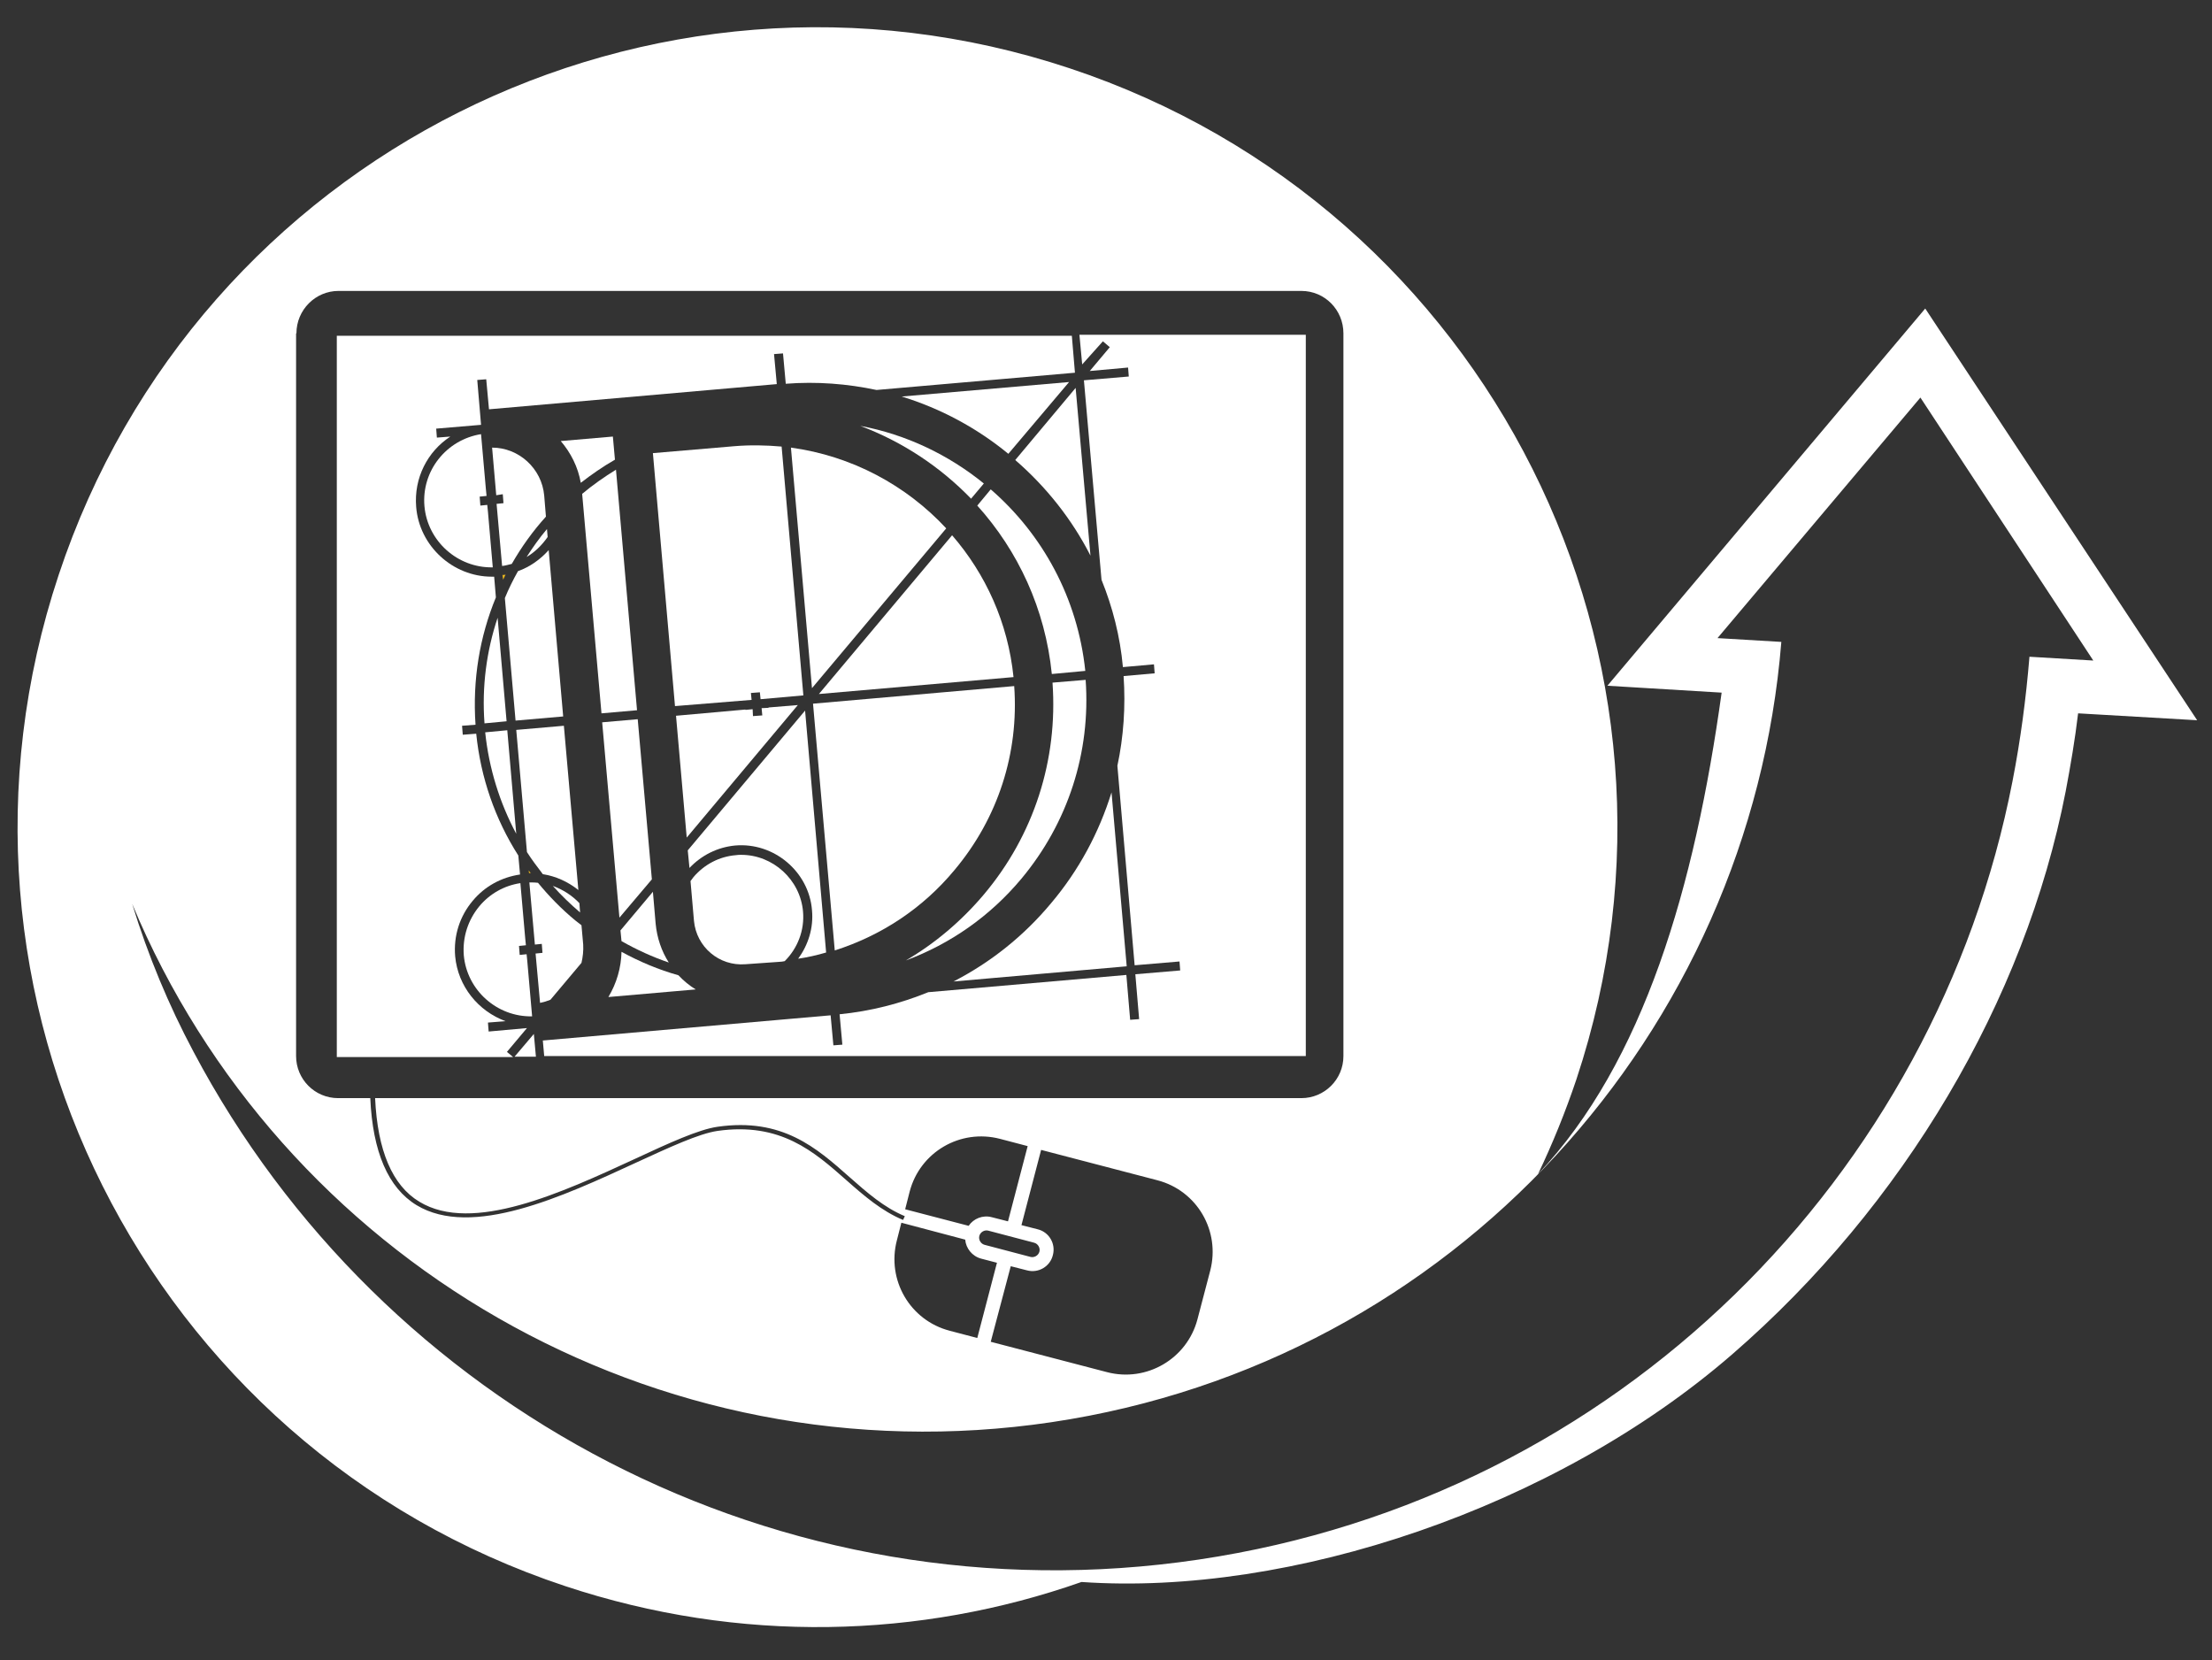 <?xml version="1.0" encoding="utf-8"?>
<!-- Generator: Adobe Illustrator 21.0.0, SVG Export Plug-In . SVG Version: 6.00 Build 0)  -->
<svg version="1.1" id="Capa_1" xmlns="http://www.w3.org/2000/svg" xmlns:xlink="http://www.w3.org/1999/xlink" x="0px" y="0px"
	 viewBox="0 0 641 481" style="enable-background:new 0 0 641 481;" xml:space="preserve">
<rect x="0" y="0" width="641" height="481" fill="#333333" stroke="none"/>
<style type="text/css">
	.st0{fill:#FFFF00;}
	.st1{fill:none;}
	.st2{fill:#EBB71E;}
	.st3{fill:#FFFFFF;}
</style>
<rect x="-125.5" y="-906.5" class="st0" width="904" height="542"/>
<g>
	<path class="st1" d="M-832.9-699l-58.8,69.7l18.5,1.1c-9.1,112.8-94.7,208.7-211.5,226.1c-115.1,17.1-223.5-47.5-266.3-150.2
		c4.6,15,10.6,29.4,17.8,42.9c54.5,102.8,169.7,165.2,291.3,147.1c121.7-18.1,213.6-111.3,235.8-225.6c2.3-11.8,3.9-23.8,4.9-36
		l18.4,1.1L-832.9-699z"/>
	<path class="st2" d="M-1031.6-589.5l-12.5,9.4c0.2,0.8,0.5,1.5,0.9,2.2c0.3,0.7,0.8,1.2,1.3,1.7s1,0.8,1.7,1.1
		c0.6,0.3,1.3,0.4,2.1,0.4c1,0,1.9-0.2,2.8-0.8c0.8-0.5,1.5-1.2,2.1-2.2c0.6-1,1-2.2,1.4-3.7c0.3-1.5,0.5-3.2,0.5-5.1
		c0-0.5,0-1-0.1-1.5C-1031.5-588.5-1031.5-589-1031.6-589.5z"/>
	<path class="st2" d="M-1058.5-595.4c-0.3-0.6-0.8-1.2-1.2-1.7c-0.5-0.5-1-0.8-1.6-1.1c-0.6-0.3-1.3-0.4-2.1-0.4
		c-1,0-1.9,0.3-2.8,0.7c-0.8,0.5-1.5,1.3-2.1,2.3s-1,2.2-1.4,3.7c-0.3,1.5-0.5,3.2-0.5,5.1c0,0.5,0,0.9,0,1.4s0,0.9,0.1,1.4
		l12.4-9.3C-1057.9-594.1-1058.2-594.8-1058.5-595.4z"/>
	<path class="st2" d="M-1169.9-524c0.3,0.7,0.8,1.2,1.2,1.7c0.5,0.5,1,0.9,1.7,1.1c0.6,0.3,1.3,0.4,2.1,0.4c1,0,1.9-0.2,2.8-0.7
		c0.8-0.5,1.5-1.3,2.1-2.2c0.6-1,1-2.2,1.4-3.7c0.3-1.5,0.5-3.2,0.5-5.1c0-0.5,0-1,0-1.5s-0.1-1-0.1-1.5l-12.4,9.4
		C-1170.5-525.4-1170.2-524.7-1169.9-524z"/>
	<path class="st2" d="M-1033.2-595.4c-0.3-0.6-0.8-1.2-1.2-1.7c-0.5-0.5-1-0.8-1.6-1.1s-1.3-0.4-2.1-0.4c-1,0-1.9,0.3-2.8,0.7
		c-0.8,0.5-1.5,1.3-2.1,2.3c-0.6,1-1,2.2-1.4,3.7c-0.3,1.5-0.5,3.2-0.5,5.1c0,0.5,0,0.9,0,1.4s0,0.9,0.1,1.4l12.5-9.3
		C-1032.5-594.1-1032.8-594.8-1033.2-595.4z"/>
	<path class="st2" d="M-1171.5-530l12.4-9.3c-0.2-0.8-0.5-1.5-0.9-2.1c-0.3-0.6-0.8-1.2-1.2-1.7c-0.5-0.5-1-0.8-1.6-1.1
		c-0.6-0.3-1.3-0.4-2.1-0.4c-1,0-1.9,0.2-2.8,0.7c-0.8,0.5-1.5,1.3-2.1,2.3s-1,2.2-1.4,3.7c-0.3,1.5-0.5,3.2-0.5,5.1
		c0,0.5,0,0.9,0,1.4C-1171.5-530.9-1171.5-530.4-1171.5-530z"/>
	<path class="st2" d="M-1119.2-578c0.3,0.7,0.8,1.2,1.2,1.7c0.5,0.5,1,0.8,1.7,1.1c0.6,0.3,1.3,0.4,2.1,0.4c1,0,1.9-0.2,2.8-0.8
		c0.8-0.5,1.5-1.2,2.1-2.2s1-2.2,1.4-3.7c0.3-1.5,0.5-3.2,0.5-5.1c0-0.5,0-1-0.1-1.5s-0.1-1-0.1-1.5l-12.4,9.4
		C-1119.8-579.4-1119.5-578.6-1119.2-578z"/>
	<path class="st2" d="M-1095.4-530l12.4-9.3c-0.2-0.8-0.5-1.5-0.9-2.1c-0.4-0.6-0.8-1.2-1.2-1.7c-0.5-0.5-1-0.8-1.6-1.1
		c-0.6-0.3-1.3-0.4-2.1-0.4c-1,0-1.9,0.2-2.8,0.7c-0.8,0.5-1.5,1.3-2.1,2.3s-1,2.2-1.4,3.7c-0.3,1.5-0.5,3.2-0.5,5.1
		c0,0.5,0,0.9,0,1.4C-1095.5-530.9-1095.5-530.4-1095.4-530z"/>
	<path class="st2" d="M-1120.8-584l12.4-9.3c-0.2-0.8-0.5-1.5-0.9-2.1c-0.3-0.6-0.8-1.2-1.2-1.7c-0.5-0.5-1-0.8-1.6-1.1
		s-1.3-0.4-2.1-0.4c-1,0-1.9,0.3-2.8,0.7c-0.8,0.5-1.5,1.3-2.1,2.3c-0.6,1-1,2.2-1.3,3.7s-0.5,3.2-0.5,5.1c0,0.5,0,0.9,0,1.4
		C-1120.9-584.9-1120.8-584.4-1120.8-584z"/>
	<path class="st2" d="M-1146.1-584l12.4-9.3c-0.2-0.8-0.5-1.5-0.9-2.1c-0.3-0.6-0.8-1.2-1.2-1.7c-0.5-0.5-1-0.8-1.6-1.1
		c-0.6-0.3-1.3-0.4-2.1-0.4c-1,0-1.9,0.3-2.8,0.7c-0.8,0.5-1.5,1.3-2.1,2.3s-1,2.2-1.4,3.7c-0.3,1.5-0.5,3.2-0.5,5.1
		c0,0.5,0,0.9,0,1.4C-1146.2-584.9-1146.2-584.4-1146.1-584z"/>
	<path class="st2" d="M-1144.5-578c0.3,0.7,0.8,1.2,1.3,1.7s1,0.8,1.7,1.1c0.6,0.3,1.3,0.4,2.1,0.4c1,0,1.9-0.2,2.8-0.8
		c0.8-0.5,1.5-1.2,2.1-2.2c0.6-1,1-2.2,1.4-3.7c0.3-1.5,0.5-3.2,0.5-5.1c0-0.5,0-1-0.1-1.5c-0.1-0.5-0.1-1-0.1-1.5l-12.4,9.4
		C-1145.2-579.4-1144.9-578.6-1144.5-578z"/>
	<path class="st2" d="M-1056.9-589.5l-12.4,9.4c0.2,0.8,0.5,1.5,0.9,2.2c0.3,0.7,0.8,1.2,1.3,1.7s1,0.8,1.7,1.1
		c0.6,0.3,1.3,0.4,2.1,0.4c1,0,1.9-0.2,2.8-0.8c0.8-0.5,1.5-1.2,2.1-2.2c0.6-1,1-2.2,1.4-3.7c0.3-1.5,0.5-3.2,0.5-5.1
		c0-0.5,0-1-0.1-1.5C-1056.8-588.5-1056.9-589-1056.9-589.5z"/>
	<path class="st2" d="M-1017.8-524c0.3,0.7,0.8,1.2,1.2,1.7c0.5,0.5,1,0.9,1.7,1.1c0.6,0.3,1.3,0.4,2.1,0.4s1.5-0.1,2.1-0.4v-11.1
		l-8,6C-1018.5-525.4-1018.2-524.7-1017.8-524z"/>
	<path class="st2" d="M-1093.9-524c0.4,0.7,0.8,1.2,1.3,1.7s1,0.9,1.7,1.1c0.6,0.3,1.3,0.4,2.1,0.4c1,0,1.9-0.2,2.8-0.7
		c0.8-0.5,1.5-1.3,2.1-2.2c0.6-1,1-2.2,1.4-3.7c0.3-1.5,0.5-3.2,0.5-5.1c0-0.5,0-1,0-1.5s-0.1-1-0.1-1.5l-12.4,9.4
		C-1094.5-525.4-1094.2-524.7-1093.9-524z"/>
	<path class="st2" d="M-1012.8-544.6c-1,0-1.9,0.2-2.8,0.7c-0.8,0.5-1.5,1.3-2.1,2.3s-1,2.2-1.4,3.7c-0.3,1.5-0.5,3.2-0.5,5.1
		c0,0.5,0,0.9,0,1.4s0,0.9,0.1,1.4l8.8-6.6v-7.6l0,0C-1011.3-544.5-1012-544.6-1012.8-544.6z"/>
	<path class="st2" d="M-1287.8-543.1c-0.5-0.5-1-0.8-1.6-1.1c-0.6-0.3-1.3-0.4-2.1-0.4c-0.1,0-0.2,0-0.3,0v9.8l6.2-4.6
		c-0.2-0.8-0.5-1.5-0.9-2.1C-1286.9-542.1-1287.4-542.6-1287.8-543.1z"/>
	<path class="st2" d="M-1291.9-520.8c0.1,0,0.2,0,0.3,0c1,0,2-0.2,2.8-0.7s1.5-1.3,2.1-2.2c0.6-1,1-2.2,1.4-3.7
		c0.3-1.5,0.5-3.2,0.5-5.1c0-0.5,0-1-0.1-1.5c0-0.5-0.1-1-0.1-1.5l-6.9,5.2V-520.8z"/>
	<path class="st2" d="M-1019.4-631.9c0.3,0.7,0.8,1.2,1.2,1.7c0.5,0.5,1,0.9,1.7,1.1c0.6,0.3,1.3,0.4,2.1,0.4c1,0,1.9-0.2,2.8-0.7
		c0.3-0.2,0.7-0.5,1-0.8v-11.2l-9.6,7.3C-1020.1-633.3-1019.8-632.6-1019.4-631.9z"/>
	<path class="st2" d="M-1222.2-530l12.4-9.3c-0.2-0.8-0.5-1.5-0.9-2.1c-0.4-0.6-0.8-1.2-1.2-1.7c-0.5-0.5-1-0.8-1.6-1.1
		s-1.3-0.4-2.1-0.4c-1,0-1.9,0.2-2.8,0.7c-0.8,0.5-1.5,1.3-2.1,2.3c-0.6,1-1,2.2-1.4,3.7c-0.3,1.5-0.5,3.2-0.5,5.1
		c0,0.5,0,0.9,0,1.4C-1222.2-530.9-1222.2-530.4-1222.2-530z"/>
	<path class="st2" d="M-1220.6-524c0.3,0.7,0.8,1.2,1.3,1.7s1,0.9,1.7,1.1c0.6,0.3,1.3,0.4,2.1,0.4c1,0,1.9-0.2,2.8-0.7
		c0.8-0.5,1.5-1.3,2.1-2.2c0.6-1,1-2.2,1.3-3.7s0.5-3.2,0.5-5.1c0-0.5,0-1,0-1.5s-0.1-1-0.1-1.5l-12.4,9.4
		C-1221.2-525.4-1220.9-524.7-1220.6-524z"/>
	<path class="st2" d="M-1012.3-652.2c-0.6-0.3-1.3-0.4-2.1-0.4c-1,0-2,0.2-2.8,0.7s-1.5,1.3-2.1,2.3s-1,2.2-1.4,3.7
		c-0.3,1.5-0.5,3.2-0.5,5.1c0,0.5,0,0.9,0,1.4s0,0.9,0.1,1.4l10.4-7.8v-5.3l0,0C-1011.2-651.5-1011.7-651.9-1012.3-652.2z"/>
	<g>
		<path class="st1" d="M-1207.7-598.3c-0.9-1.3-2-2.2-3.3-2.8s-2.7-0.9-4.3-0.9c-1.8,0-3.4,0.4-4.8,1.1s-2.5,1.8-3.4,3.1
			c-0.9,1.3-1.6,3-2,4.8c-0.5,1.9-0.7,4-0.7,6.2c0,2.6,0.2,4.9,0.7,6.9c0.5,1.9,1.2,3.5,2.1,4.8s2,2.2,3.3,2.8
			c1.3,0.6,2.7,0.9,4.3,0.9c1.8,0,3.4-0.4,4.8-1.1c1.4-0.7,2.5-1.8,3.4-3.1c0.9-1.4,1.6-3,2-4.8c0.5-1.9,0.7-4,0.7-6.2
			c0-2.6-0.2-4.9-0.7-6.9C-1206.1-595.4-1206.8-597-1207.7-598.3z M-1222.2-585.4c0-0.5,0-0.9,0-1.4c0-1.9,0.2-3.6,0.5-5.1
			c0.3-1.5,0.8-2.7,1.4-3.7c0.6-1,1.3-1.8,2.1-2.3c0.8-0.5,1.8-0.7,2.8-0.7c0.8,0,1.5,0.1,2.1,0.4s1.2,0.6,1.6,1.1
			c0.5,0.5,0.9,1,1.2,1.7c0.3,0.6,0.6,1.3,0.9,2.1l-12.4,9.3C-1222.2-584.4-1222.2-584.9-1222.2-585.4z M-1209.3-581.4
			c-0.3,1.5-0.8,2.7-1.3,3.7c-0.6,1-1.3,1.7-2.1,2.2s-1.8,0.8-2.8,0.8c-0.8,0-1.5-0.1-2.1-0.4c-0.6-0.3-1.2-0.6-1.7-1.1
			s-0.9-1.1-1.3-1.7c-0.3-0.7-0.6-1.4-0.9-2.2l12.4-9.4c0,0.5,0.1,1,0.1,1.5s0,1,0,1.5C-1208.8-584.6-1208.9-582.9-1209.3-581.4z"/>
		<path class="st1" d="M-1207.7-544.3c-0.9-1.3-2-2.2-3.3-2.8s-2.7-0.9-4.3-0.9c-1.8,0-3.4,0.4-4.8,1.1s-2.5,1.8-3.4,3.1
			c-0.9,1.4-1.6,3-2,4.9c-0.5,1.9-0.7,4-0.7,6.2c0,2.6,0.2,4.9,0.7,6.9c0.5,1.9,1.2,3.5,2.1,4.8c0.9,1.3,2,2.2,3.3,2.8
			c1.3,0.6,2.7,0.9,4.3,0.9c1.8,0,3.4-0.4,4.8-1.1c1.4-0.7,2.5-1.8,3.4-3.1c0.9-1.4,1.6-3,2-4.8c0.5-1.9,0.7-4,0.7-6.2
			c0-2.6-0.2-4.9-0.7-6.9C-1206.1-541.4-1206.8-543-1207.7-544.3z"/>
		<polygon class="st1" points="-1237.7,-547.7 -1241.1,-547.7 -1250.5,-542.7 -1249.1,-539.3 -1242,-543.2 -1242,-521.4 
			-1249.6,-521.4 -1249.6,-517.8 -1231.1,-517.8 -1231.1,-521.4 -1237.7,-521.4 		"/>
		<polygon class="st1" points="-1237.7,-601.7 -1241.1,-601.7 -1250.5,-596.7 -1249.1,-593.3 -1242,-597.2 -1242,-575.4 
			-1249.6,-575.4 -1249.6,-571.7 -1231.1,-571.7 -1231.1,-575.4 -1237.7,-575.4 		"/>
		<path class="st1" d="M-1233-652.3c-0.9-1.3-2-2.2-3.3-2.8c-1.3-0.6-2.7-0.9-4.3-0.9c-1.8,0-3.4,0.4-4.8,1.1
			c-1.4,0.7-2.5,1.8-3.4,3.1c-0.9,1.4-1.6,3-2,4.8c-0.5,1.9-0.7,4-0.7,6.2c0,2.7,0.2,4.9,0.7,6.9c0.5,1.9,1.2,3.5,2.1,4.8
			c0.9,1.3,2,2.2,3.3,2.8s2.7,0.9,4.3,0.9c1.8,0,3.4-0.4,4.8-1.1c1.4-0.7,2.5-1.8,3.4-3.1c0.9-1.4,1.6-3,2-4.8
			c0.5-1.9,0.7-4,0.7-6.2c0-2.6-0.2-4.9-0.7-6.9C-1231.4-649.4-1232.1-651-1233-652.3z M-1247.6-639.3c0-0.5,0-0.9,0-1.4
			c0-1.9,0.2-3.6,0.5-5.1s0.8-2.7,1.4-3.7c0.6-1,1.3-1.7,2.1-2.3c0.8-0.5,1.8-0.7,2.8-0.7c0.8,0,1.5,0.1,2.1,0.4
			c0.6,0.3,1.2,0.6,1.6,1.1c0.5,0.5,0.9,1,1.2,1.7c0.3,0.6,0.6,1.3,0.9,2.1l-12.4,9.3C-1247.5-638.4-1247.6-638.9-1247.6-639.3z
			 M-1234.6-635.4c-0.3,1.5-0.8,2.7-1.4,3.7c-0.6,1-1.3,1.7-2.1,2.2s-1.8,0.7-2.8,0.7c-0.8,0-1.5-0.1-2.1-0.4
			c-0.6-0.3-1.2-0.6-1.7-1.1s-0.9-1.1-1.2-1.7c-0.3-0.7-0.6-1.4-0.9-2.2l12.4-9.4c0,0.5,0.1,1,0.1,1.5s0.1,1,0.1,1.5
			C-1234.1-638.5-1234.3-636.8-1234.6-635.4z"/>
		<path class="st1" d="M-1207.7-706.6c-0.9-1.3-2-2.2-3.3-2.8s-2.7-0.9-4.3-0.9c-1.8,0-3.4,0.4-4.8,1.1c-1.4,0.7-2.5,1.8-3.4,3.1
			s-1.6,3-2,4.8c-0.5,1.9-0.7,4-0.7,6.3c0,2.6,0.2,4.9,0.7,6.9c0.5,1.9,1.2,3.5,2.1,4.8s2,2.2,3.3,2.8c1.3,0.6,2.7,0.9,4.3,0.9
			c1.8,0,3.4-0.4,4.8-1.1c1.4-0.7,2.5-1.8,3.4-3.1c0.9-1.4,1.6-3,2-4.8c0.5-1.9,0.7-4,0.7-6.2c0-2.6-0.2-4.9-0.7-6.9
			C-1206.1-703.8-1206.8-705.4-1207.7-706.6z M-1222.2-693.7c0-0.5,0-0.9,0-1.4c0-1.9,0.2-3.6,0.5-5.1c0.3-1.5,0.8-2.7,1.4-3.7
			c0.6-1,1.3-1.7,2.1-2.3c0.8-0.5,1.8-0.8,2.8-0.8c0.8,0,1.5,0.1,2.1,0.4c0.6,0.3,1.2,0.6,1.6,1.1c0.5,0.5,0.9,1,1.2,1.7
			c0.3,0.6,0.6,1.3,0.9,2.1l-12.4,9.3C-1222.2-692.8-1222.2-693.3-1222.2-693.7z M-1209.3-689.8c-0.3,1.5-0.8,2.7-1.3,3.7
			c-0.6,1-1.3,1.7-2.1,2.2s-1.8,0.8-2.8,0.8c-0.8,0-1.5-0.1-2.1-0.4c-0.6-0.3-1.2-0.6-1.7-1.1s-0.9-1.1-1.3-1.7
			c-0.3-0.7-0.6-1.4-0.9-2.2l12.4-9.4c0,0.5,0.1,1,0.1,1.5s0,1,0,1.5C-1208.8-692.9-1208.9-691.2-1209.3-689.8z"/>
		<path class="st1" d="M-1207.7-652.3c-0.9-1.3-2-2.2-3.3-2.8s-2.7-0.9-4.3-0.9c-1.8,0-3.4,0.4-4.8,1.1c-1.4,0.7-2.5,1.8-3.4,3.1
			c-0.9,1.4-1.6,3-2,4.8c-0.5,1.9-0.7,4-0.7,6.2c0,2.7,0.2,4.9,0.7,6.9c0.5,1.9,1.2,3.5,2.1,4.8s2,2.2,3.3,2.8
			c1.3,0.6,2.7,0.9,4.3,0.9c1.8,0,3.4-0.4,4.8-1.1c1.4-0.7,2.5-1.8,3.4-3.1c0.9-1.4,1.6-3,2-4.8c0.5-1.9,0.7-4,0.7-6.2
			c0-2.6-0.2-4.9-0.7-6.9C-1206.1-649.4-1206.8-651-1207.7-652.3z M-1222.2-639.3c0-0.5,0-0.9,0-1.4c0-1.9,0.2-3.6,0.5-5.1
			c0.3-1.5,0.8-2.7,1.4-3.7c0.6-1,1.3-1.7,2.1-2.3c0.8-0.5,1.8-0.7,2.8-0.7c0.8,0,1.5,0.1,2.1,0.4c0.6,0.3,1.2,0.6,1.6,1.1
			c0.5,0.5,0.9,1,1.2,1.7c0.3,0.6,0.6,1.3,0.9,2.1l-12.4,9.3C-1222.2-638.4-1222.2-638.9-1222.2-639.3z M-1209.3-635.4
			c-0.3,1.5-0.8,2.7-1.3,3.7c-0.6,1-1.3,1.7-2.1,2.2s-1.8,0.7-2.8,0.7c-0.8,0-1.5-0.1-2.1-0.4c-0.6-0.3-1.2-0.6-1.7-1.1
			s-0.9-1.1-1.3-1.7c-0.3-0.7-0.6-1.4-0.9-2.2l12.4-9.4c0,0.5,0.1,1,0.1,1.5s0,1,0,1.5C-1208.8-638.5-1208.9-636.8-1209.3-635.4z"/>
		<polygon class="st1" points="-1187,-710.1 -1190.4,-710.1 -1199.8,-705.1 -1198.4,-701.7 -1191.3,-705.6 -1191.3,-683.8 
			-1198.9,-683.8 -1198.9,-680.1 -1180.4,-680.1 -1180.4,-683.8 -1187,-683.8 		"/>
		<path class="st1" d="M-1157-544.3c-0.9-1.3-2-2.2-3.3-2.8c-1.3-0.6-2.7-0.9-4.3-0.9c-1.8,0-3.4,0.4-4.8,1.1
			c-1.4,0.7-2.5,1.8-3.4,3.1c-0.9,1.4-1.6,3-2,4.9c-0.5,1.9-0.7,4-0.7,6.2c0,2.6,0.2,4.9,0.7,6.9c0.5,1.9,1.2,3.5,2.1,4.8
			c0.9,1.3,2,2.2,3.3,2.8s2.7,0.9,4.3,0.9c1.8,0,3.4-0.4,4.8-1.1c1.4-0.7,2.5-1.8,3.4-3.1c0.9-1.4,1.6-3,2-4.8
			c0.5-1.9,0.7-4,0.7-6.2c0-2.6-0.2-4.9-0.7-6.9S-1156.1-543-1157-544.3z"/>
		<polygon class="st1" points="-1187,-601.7 -1190.4,-601.7 -1199.8,-596.7 -1198.4,-593.3 -1191.3,-597.2 -1191.3,-575.4 
			-1198.9,-575.4 -1198.9,-571.7 -1180.4,-571.7 -1180.4,-575.4 -1187,-575.4 		"/>
		<polygon class="st1" points="-1187,-547.7 -1190.4,-547.7 -1199.8,-542.7 -1198.4,-539.3 -1191.3,-543.2 -1191.3,-521.4 
			-1198.9,-521.4 -1198.9,-517.8 -1180.4,-517.8 -1180.4,-521.4 -1187,-521.4 		"/>
		<polygon class="st1" points="-1187,-655.7 -1190.4,-655.7 -1199.8,-650.7 -1198.4,-647.3 -1191.3,-651.2 -1191.3,-629.4 
			-1198.9,-629.4 -1198.9,-625.7 -1180.4,-625.7 -1180.4,-629.4 -1187,-629.4 		"/>
		<polygon class="st1" points="-1115.3,-651.2 -1115.3,-629.4 -1122.9,-629.4 -1122.9,-625.7 -1104.4,-625.7 -1104.4,-629.4 
			-1111,-629.4 -1111,-655.7 -1114.4,-655.7 -1123.8,-650.7 -1122.3,-647.3 		"/>
		<polygon class="st1" points="-1064.6,-705.8 -1064.6,-684.1 -1072.2,-684.1 -1072.2,-680.4 -1053.7,-680.4 -1053.7,-684.1 
			-1060.3,-684.1 -1060.3,-710.3 -1063.7,-710.3 -1073.1,-705.3 -1071.7,-702 		"/>
		<path class="st1" d="M-1258.4-598.3c-0.9-1.3-2-2.2-3.3-2.8c-1.3-0.6-2.7-0.9-4.3-0.9c-1.8,0-3.4,0.4-4.8,1.1
			c-1.4,0.7-2.5,1.8-3.4,3.1c-0.9,1.3-1.6,3-2,4.8c-0.5,1.9-0.7,4-0.7,6.2c0,2.6,0.2,4.9,0.7,6.9c0.5,1.9,1.2,3.5,2.1,4.8
			c0.9,1.3,2,2.2,3.3,2.8c1.3,0.6,2.7,0.9,4.3,0.9c1.8,0,3.4-0.4,4.8-1.1s2.5-1.8,3.4-3.1c0.9-1.4,1.6-3,2.1-4.8
			c0.4-1.9,0.7-4,0.7-6.2c0-2.6-0.2-4.9-0.7-6.9C-1256.7-595.4-1257.5-597-1258.4-598.3z M-1272.9-585.4c0-0.5,0-0.9,0-1.4
			c0-1.9,0.2-3.6,0.5-5.1s0.8-2.7,1.4-3.7c0.6-1,1.3-1.8,2.1-2.3s1.8-0.7,2.8-0.7c0.8,0,1.5,0.1,2.1,0.4c0.6,0.3,1.2,0.6,1.6,1.1
			c0.5,0.5,0.9,1,1.2,1.7c0.3,0.6,0.6,1.3,0.9,2.1l-12.4,9.3C-1272.9-584.4-1272.9-584.9-1272.9-585.4z M-1259.9-581.4
			c-0.3,1.5-0.8,2.7-1.4,3.7c-0.6,1-1.3,1.7-2.1,2.2s-1.8,0.8-2.8,0.8c-0.8,0-1.5-0.1-2.1-0.4c-0.6-0.3-1.2-0.6-1.7-1.1
			s-0.9-1.1-1.2-1.7c-0.3-0.7-0.6-1.4-0.9-2.2l12.5-9.4c0,0.5,0.1,1,0.1,1.5s0.1,1,0.1,1.5C-1259.5-584.6-1259.6-582.9-1259.9-581.4
			z"/>
		<polygon class="st1" points="-1039.3,-705.8 -1039.3,-684.1 -1046.8,-684.1 -1046.8,-680.4 -1028.4,-680.4 -1028.4,-684.1 
			-1034.9,-684.1 -1034.9,-710.3 -1038.4,-710.3 -1047.8,-705.3 -1046.3,-702 		"/>
		<polygon class="st1" points="-1165.1,-601.7 -1174.5,-596.7 -1173,-593.3 -1166,-597.2 -1166,-575.4 -1173.5,-575.4 
			-1173.5,-571.7 -1155.1,-571.7 -1155.1,-575.4 -1161.6,-575.4 -1161.6,-601.7 		"/>
		<polygon class="st1" points="-1115.3,-705.6 -1115.3,-683.8 -1122.9,-683.8 -1122.9,-680.1 -1104.4,-680.1 -1104.4,-683.8 
			-1111,-683.8 -1111,-710.1 -1114.4,-710.1 -1123.8,-705.1 -1122.3,-701.7 		"/>
		<polygon class="st1" points="-1263,-547.7 -1266.5,-547.7 -1275.8,-542.7 -1274.4,-539.3 -1267.3,-543.2 -1267.3,-521.4 
			-1274.9,-521.4 -1274.9,-517.8 -1256.4,-517.8 -1256.4,-521.4 -1263,-521.4 		"/>
		<polygon class="st1" points="-1267.3,-651.2 -1267.3,-629.4 -1274.9,-629.4 -1274.9,-625.7 -1256.4,-625.7 -1256.4,-629.4 
			-1263,-629.4 -1263,-655.7 -1266.5,-655.7 -1275.8,-650.7 -1274.4,-647.3 		"/>
		<polygon class="st1" points="-1267.3,-705.6 -1267.3,-683.8 -1274.9,-683.8 -1274.9,-680.1 -1256.4,-680.1 -1256.4,-683.8 
			-1263,-683.8 -1263,-710.1 -1266.5,-710.1 -1275.8,-705.1 -1274.4,-701.7 		"/>
		<polygon class="st1" points="-1140.6,-651.2 -1140.6,-629.4 -1148.2,-629.4 -1148.2,-625.7 -1129.7,-625.7 -1129.7,-629.4 
			-1136.3,-629.4 -1136.3,-655.7 -1139.8,-655.7 -1149.1,-650.7 -1147.7,-647.3 		"/>
		<polygon class="st1" points="-1140.6,-705.6 -1140.6,-683.8 -1148.2,-683.8 -1148.2,-680.1 -1129.7,-680.1 -1129.7,-683.8 
			-1136.3,-683.8 -1136.3,-710.1 -1139.8,-710.1 -1149.1,-705.1 -1147.7,-701.7 		"/>
		<polygon class="st1" points="-1242,-705.6 -1242,-683.8 -1249.6,-683.8 -1249.6,-680.1 -1231.1,-680.1 -1231.1,-683.8 
			-1237.7,-683.8 -1237.7,-710.1 -1241.1,-710.1 -1250.5,-705.1 -1249.1,-701.7 		"/>
		<polygon class="st1" points="-1040.9,-651.2 -1040.9,-629.4 -1048.5,-629.4 -1048.5,-625.7 -1030,-625.7 -1030,-629.4 
			-1036.6,-629.4 -1036.6,-655.7 -1040,-655.7 -1049.4,-650.7 -1047.9,-647.3 		"/>
		<path class="st1" d="M-1081-652.3c-0.9-1.3-2-2.2-3.3-2.8c-1.3-0.6-2.7-0.9-4.3-0.9c-1.8,0-3.4,0.4-4.8,1.1
			c-1.4,0.7-2.5,1.8-3.4,3.1c-0.9,1.4-1.6,3-2,4.8c-0.5,1.9-0.7,4-0.7,6.2c0,2.7,0.2,4.9,0.7,6.9c0.5,1.9,1.2,3.5,2.1,4.8
			c0.9,1.3,2,2.2,3.3,2.8s2.7,0.9,4.3,0.9c1.8,0,3.4-0.4,4.8-1.1c1.4-0.7,2.5-1.8,3.4-3.1c0.9-1.4,1.6-3,2-4.8
			c0.5-1.9,0.7-4,0.7-6.2c0-2.6-0.2-4.9-0.7-6.9C-1079.4-649.4-1080.1-651-1081-652.3z M-1095.5-639.3c0-0.5,0-0.9,0-1.4
			c0-1.9,0.2-3.6,0.5-5.1s0.8-2.7,1.4-3.7s1.3-1.7,2.1-2.3c0.8-0.5,1.8-0.7,2.8-0.7c0.8,0,1.5,0.1,2.1,0.4c0.6,0.3,1.2,0.6,1.6,1.1
			c0.5,0.5,0.9,1,1.2,1.7c0.3,0.6,0.6,1.3,0.9,2.1l-12.4,9.3C-1095.5-638.4-1095.5-638.9-1095.5-639.3z M-1082.5-635.4
			c-0.3,1.5-0.8,2.7-1.4,3.7s-1.3,1.7-2.1,2.2s-1.8,0.7-2.8,0.7c-0.8,0-1.5-0.1-2.1-0.4c-0.6-0.3-1.2-0.6-1.7-1.1s-0.9-1.1-1.3-1.7
			c-0.3-0.7-0.6-1.4-0.9-2.2l12.4-9.4c0,0.5,0.1,1,0.1,1.5s0,1,0,1.5C-1082.1-638.5-1082.2-636.8-1082.5-635.4z"/>
		<polygon class="st1" points="-1089.1,-601.7 -1098.4,-596.7 -1097,-593.3 -1090,-597.2 -1090,-575.4 -1097.5,-575.4 
			-1097.5,-571.7 -1079,-571.7 -1079,-575.4 -1085.6,-575.4 -1085.6,-601.7 		"/>
		<path class="st1" d="M-1030.3-598.3c-0.9-1.3-2-2.2-3.3-2.8s-2.7-0.9-4.3-0.9c-1.8,0-3.4,0.4-4.8,1.1c-1.4,0.7-2.5,1.8-3.4,3.1
			c-0.9,1.3-1.6,3-2.1,4.8c-0.5,1.9-0.7,4-0.7,6.2c0,2.6,0.2,4.9,0.7,6.9c0.5,1.9,1.2,3.5,2.1,4.8s2,2.2,3.3,2.8
			c1.3,0.6,2.7,0.9,4.3,0.9c1.8,0,3.4-0.4,4.8-1.1c1.4-0.7,2.5-1.8,3.4-3.1c0.9-1.4,1.6-3,2-4.8c0.4-1.8,0.7-4,0.7-6.2
			c0-2.6-0.2-4.9-0.7-6.9C-1028.7-595.4-1029.4-597-1030.3-598.3z"/>
		<path class="st1" d="M-1081-544.3c-0.9-1.3-2-2.2-3.3-2.8c-1.3-0.6-2.7-0.9-4.3-0.9c-1.8,0-3.4,0.4-4.8,1.1
			c-1.4,0.7-2.5,1.8-3.4,3.1c-0.9,1.4-1.6,3-2,4.9c-0.5,1.9-0.7,4-0.7,6.2c0,2.6,0.2,4.9,0.7,6.9c0.5,1.9,1.2,3.5,2.1,4.8
			c0.9,1.3,2,2.2,3.3,2.8s2.7,0.9,4.3,0.9c1.8,0,3.4-0.4,4.8-1.1c1.4-0.7,2.5-1.8,3.4-3.1c0.9-1.4,1.6-3,2-4.8s0.7-4,0.7-6.2
			c0-2.6-0.2-4.9-0.7-6.9S-1080.1-543-1081-544.3z"/>
		<path class="st1" d="M-1106.3-598.3c-0.9-1.3-2-2.2-3.3-2.8s-2.7-0.9-4.3-0.9c-1.8,0-3.4,0.4-4.8,1.1c-1.4,0.7-2.5,1.8-3.4,3.1
			c-0.9,1.3-1.6,3-2,4.8c-0.5,1.9-0.7,4-0.7,6.2c0,2.6,0.2,4.9,0.7,6.9c0.5,1.9,1.2,3.5,2.1,4.8c0.9,1.3,2,2.2,3.3,2.8
			c1.3,0.6,2.7,0.9,4.3,0.9c1.8,0,3.4-0.4,4.8-1.1c1.4-0.7,2.5-1.8,3.4-3.1c0.9-1.4,1.6-3,2-4.8c0.4-1.8,0.7-4,0.7-6.2
			c0-2.6-0.2-4.9-0.7-6.9C-1104.7-595.4-1105.4-597-1106.3-598.3z"/>
		<path class="st1" d="M-1081-706.6c-0.9-1.3-2-2.2-3.3-2.8c-1.3-0.6-2.7-0.9-4.3-0.9c-1.8,0-3.4,0.4-4.8,1.1
			c-1.4,0.7-2.5,1.8-3.4,3.1c-0.9,1.3-1.6,3-2,4.8c-0.5,1.9-0.7,4-0.7,6.3c0,2.6,0.2,4.9,0.7,6.9c0.5,1.9,1.2,3.5,2.1,4.8
			c0.9,1.3,2,2.2,3.3,2.8s2.7,0.9,4.3,0.9c1.8,0,3.4-0.4,4.8-1.1c1.4-0.7,2.5-1.8,3.4-3.1c0.9-1.4,1.6-3,2-4.8
			c0.5-1.9,0.7-4,0.7-6.2c0-2.6-0.2-4.9-0.7-6.9C-1079.4-703.8-1080.1-705.4-1081-706.6z M-1095.5-693.7c0-0.5,0-0.9,0-1.4
			c0-1.9,0.2-3.6,0.5-5.1s0.8-2.7,1.4-3.7s1.3-1.7,2.1-2.3c0.8-0.5,1.8-0.8,2.8-0.8c0.8,0,1.5,0.1,2.1,0.4c0.6,0.3,1.2,0.6,1.6,1.1
			c0.5,0.5,0.9,1,1.2,1.7c0.3,0.6,0.6,1.3,0.9,2.1l-12.4,9.3C-1095.5-692.8-1095.5-693.3-1095.5-693.7z M-1082.5-689.8
			c-0.3,1.5-0.8,2.7-1.4,3.7s-1.3,1.7-2.1,2.2s-1.8,0.8-2.8,0.8c-0.8,0-1.5-0.1-2.1-0.4c-0.6-0.3-1.2-0.6-1.7-1.1s-0.9-1.1-1.3-1.7
			c-0.3-0.7-0.6-1.4-0.9-2.2l12.4-9.4c0,0.5,0.1,1,0.1,1.5s0,1,0,1.5C-1082.1-692.9-1082.2-691.2-1082.5-689.8z"/>
		<polygon class="st1" points="-1060.3,-548 -1063.7,-548 -1073.1,-543 -1071.7,-539.6 -1064.6,-543.5 -1064.6,-521.7 
			-1072.2,-521.7 -1072.2,-518 -1053.7,-518 -1053.7,-521.7 -1060.3,-521.7 		"/>
		<path class="st1" d="M-1055.6-598.3c-0.9-1.3-2-2.2-3.3-2.8c-1.3-0.6-2.7-0.9-4.3-0.9c-1.8,0-3.4,0.4-4.8,1.1
			c-1.4,0.7-2.5,1.8-3.4,3.1c-0.9,1.3-1.6,3-2,4.8c-0.5,1.9-0.7,4-0.7,6.2c0,2.6,0.2,4.9,0.7,6.9c0.5,1.9,1.2,3.5,2.1,4.8
			c0.9,1.3,2,2.2,3.3,2.8c1.3,0.6,2.7,0.9,4.3,0.9c1.8,0,3.4-0.4,4.8-1.1s2.5-1.8,3.4-3.1c0.9-1.4,1.6-3,2-4.8
			c0.5-1.9,0.7-4,0.7-6.2c0-2.6-0.2-4.9-0.7-6.9C-1054-595.4-1054.7-597-1055.6-598.3z"/>
		<polygon class="st1" points="-1034.9,-548 -1038.4,-548 -1047.8,-543 -1046.3,-539.6 -1039.3,-543.5 -1039.3,-521.7 
			-1046.8,-521.7 -1046.8,-518 -1028.4,-518 -1028.4,-521.7 -1034.9,-521.7 		"/>
		<polygon class="st1" points="-1066.2,-651.2 -1066.2,-629.4 -1073.8,-629.4 -1073.8,-625.7 -1055.3,-625.7 -1055.3,-629.4 
			-1061.9,-629.4 -1061.9,-655.7 -1065.4,-655.7 -1074.7,-650.7 -1073.3,-647.3 		"/>
		<path class="st1" d="M-1157-706.6c-0.9-1.3-2-2.2-3.3-2.8c-1.3-0.6-2.7-0.9-4.3-0.9c-1.8,0-3.4,0.4-4.8,1.1
			c-1.4,0.7-2.5,1.8-3.4,3.1c-0.9,1.3-1.6,3-2,4.8c-0.5,1.9-0.7,4-0.7,6.3c0,2.6,0.2,4.9,0.7,6.9c0.5,1.9,1.2,3.5,2.1,4.8
			c0.9,1.3,2,2.2,3.3,2.8s2.7,0.9,4.3,0.9c1.8,0,3.4-0.4,4.8-1.1c1.4-0.7,2.5-1.8,3.4-3.1c0.9-1.4,1.6-3,2-4.8
			c0.5-1.9,0.7-4,0.7-6.2c0-2.6-0.2-4.9-0.7-6.9C-1155.4-703.8-1156.1-705.4-1157-706.6z M-1171.6-693.7c0-0.5,0-0.9,0-1.4
			c0-1.9,0.2-3.6,0.5-5.1s0.8-2.7,1.4-3.7c0.6-1,1.3-1.7,2.1-2.3c0.8-0.5,1.8-0.8,2.8-0.8c0.8,0,1.5,0.1,2.1,0.4
			c0.6,0.3,1.2,0.6,1.6,1.1c0.5,0.5,0.9,1,1.2,1.7c0.4,0.6,0.6,1.3,0.9,2.1l-12.4,9.3C-1171.5-692.8-1171.5-693.3-1171.6-693.7z
			 M-1158.6-689.8c-0.3,1.5-0.8,2.7-1.4,3.7c-0.6,1-1.3,1.7-2.1,2.2s-1.8,0.8-2.8,0.8c-0.8,0-1.5-0.1-2.1-0.4
			c-0.6-0.3-1.2-0.6-1.7-1.1s-0.9-1.1-1.2-1.7c-0.3-0.7-0.6-1.4-0.9-2.2l12.4-9.4c0,0.5,0.1,1,0.1,1.5s0,1,0,1.5
			C-1158.1-692.9-1158.3-691.2-1158.6-689.8z"/>
		<polygon class="st1" points="-1136.3,-547.7 -1139.8,-547.7 -1149.1,-542.7 -1147.7,-539.3 -1140.6,-543.2 -1140.6,-521.4 
			-1148.2,-521.4 -1148.2,-517.8 -1129.7,-517.8 -1129.7,-521.4 -1136.3,-521.4 		"/>
		<polygon class="st1" points="-1111,-547.7 -1114.4,-547.7 -1123.8,-542.7 -1122.3,-539.3 -1115.3,-543.2 -1115.3,-521.4 
			-1122.9,-521.4 -1122.9,-517.8 -1104.4,-517.8 -1104.4,-521.4 -1111,-521.4 		"/>
		<path class="st1" d="M-1131.7-598.3c-0.9-1.3-2-2.2-3.3-2.8s-2.7-0.9-4.3-0.9c-1.8,0-3.4,0.4-4.8,1.1s-2.5,1.8-3.4,3.1
			c-0.9,1.3-1.6,3-2,4.8c-0.5,1.9-0.7,4-0.7,6.2c0,2.6,0.2,4.9,0.7,6.9c0.5,1.9,1.2,3.5,2.1,4.8s2,2.2,3.3,2.8
			c1.3,0.6,2.7,0.9,4.3,0.9c1.8,0,3.4-0.4,4.8-1.1c1.4-0.7,2.5-1.8,3.4-3.1c0.9-1.4,1.6-3,2-4.8c0.4-1.8,0.7-4,0.7-6.2
			c0-2.6-0.2-4.9-0.7-6.9C-1130-595.4-1130.7-597-1131.7-598.3z"/>
		<path class="st1" d="M-1157-652.3c-0.9-1.3-2-2.2-3.3-2.8c-1.3-0.6-2.7-0.9-4.3-0.9c-1.8,0-3.4,0.4-4.8,1.1
			c-1.4,0.7-2.5,1.8-3.4,3.1c-0.9,1.4-1.6,3-2,4.8c-0.5,1.9-0.7,4-0.7,6.2c0,2.7,0.2,4.9,0.7,6.9c0.5,1.9,1.2,3.5,2.1,4.8
			c0.9,1.3,2,2.2,3.3,2.8s2.7,0.9,4.3,0.9c1.8,0,3.4-0.4,4.8-1.1c1.4-0.7,2.5-1.8,3.4-3.1c0.9-1.4,1.6-3,2-4.8
			c0.5-1.9,0.7-4,0.7-6.2c0-2.6-0.2-4.9-0.7-6.9C-1155.4-649.4-1156.1-651-1157-652.3z M-1171.6-639.3c0-0.5,0-0.9,0-1.4
			c0-1.9,0.2-3.6,0.5-5.1s0.8-2.7,1.4-3.7c0.6-1,1.3-1.7,2.1-2.3c0.8-0.5,1.8-0.7,2.8-0.7c0.8,0,1.5,0.1,2.1,0.4
			c0.6,0.3,1.2,0.6,1.6,1.1c0.5,0.5,0.9,1,1.2,1.7c0.4,0.6,0.6,1.3,0.9,2.1l-12.4,9.3C-1171.5-638.4-1171.5-638.9-1171.6-639.3z
			 M-1158.6-635.4c-0.3,1.5-0.8,2.7-1.4,3.7c-0.6,1-1.3,1.7-2.1,2.2s-1.8,0.7-2.8,0.7c-0.8,0-1.5-0.1-2.1-0.4
			c-0.6-0.3-1.2-0.6-1.7-1.1s-0.9-1.1-1.2-1.7c-0.3-0.7-0.6-1.4-0.9-2.2l12.4-9.4c0,0.5,0.1,1,0.1,1.5s0,1,0,1.5
			C-1158.1-638.5-1158.3-636.8-1158.6-635.4z"/>
		<path class="st2" d="M-1159.9-649.4c-0.3-0.6-0.8-1.2-1.2-1.7c-0.5-0.5-1-0.8-1.6-1.1c-0.6-0.3-1.3-0.4-2.1-0.4
			c-1,0-1.9,0.2-2.8,0.7c-0.8,0.5-1.5,1.3-2.1,2.3s-1,2.2-1.4,3.7c-0.3,1.5-0.5,3.2-0.5,5.1c0,0.5,0,0.9,0,1.4s0,0.9,0.1,1.4
			l12.4-9.3C-1159.2-648.1-1159.5-648.8-1159.9-649.4z"/>
		<path class="st2" d="M-1159.9-703.8c-0.3-0.6-0.8-1.2-1.2-1.7c-0.5-0.5-1-0.8-1.6-1.1c-0.6-0.3-1.3-0.4-2.1-0.4
			c-1,0-1.9,0.3-2.8,0.8c-0.8,0.5-1.5,1.3-2.1,2.3s-1,2.2-1.4,3.7c-0.3,1.5-0.5,3.2-0.5,5.1c0,0.5,0,0.9,0,1.4s0,0.9,0.1,1.4
			l12.4-9.3C-1159.2-702.5-1159.5-703.2-1159.9-703.8z"/>
		<path class="st2" d="M-1158.3-643.5l-12.4,9.4c0.2,0.8,0.5,1.5,0.9,2.2c0.3,0.7,0.8,1.2,1.2,1.7c0.5,0.5,1,0.9,1.7,1.1
			c0.6,0.3,1.3,0.4,2.1,0.4c1,0,1.9-0.2,2.8-0.7c0.8-0.5,1.5-1.3,2.1-2.2c0.6-1,1-2.2,1.4-3.7c0.3-1.5,0.5-3.2,0.5-5.1
			c0-0.5,0-1,0-1.5C-1158.2-642.5-1158.2-643-1158.3-643.5z"/>
		<path class="st2" d="M-1286.6-703.8c-0.3-0.6-0.8-1.2-1.2-1.7c-0.5-0.5-1-0.8-1.6-1.1c-0.6-0.3-1.3-0.4-2.1-0.4
			c-0.1,0-0.2,0-0.3,0v9.8l6.2-4.6C-1286-702.5-1286.2-703.2-1286.6-703.8z"/>
		<path class="st2" d="M-1209-697.9l-12.4,9.4c0.2,0.8,0.5,1.5,0.9,2.2c0.3,0.7,0.8,1.2,1.3,1.7s1,0.9,1.7,1.1
			c0.6,0.3,1.3,0.4,2.1,0.4c1,0,1.9-0.3,2.8-0.8c0.9-0.5,1.5-1.2,2.1-2.2c0.6-1,1-2.2,1.3-3.7s0.5-3.2,0.5-5.1c0-0.5,0-1,0-1.5
			C-1208.9-696.9-1208.9-697.4-1209-697.9z"/>
		<path class="st2" d="M-1288.8-683.9c0.8-0.5,1.5-1.2,2.1-2.2c0.6-1,1-2.2,1.4-3.7c0.3-1.5,0.5-3.2,0.5-5.1c0-0.5,0-1-0.1-1.5
			c0-0.5-0.1-1-0.1-1.5l-6.9,5.2v9.6c0.1,0,0.2,0,0.3,0C-1290.5-683.1-1289.6-683.4-1288.8-683.9z"/>
		<path class="st2" d="M-1083.9-649.4c-0.4-0.6-0.8-1.2-1.2-1.7c-0.5-0.5-1-0.8-1.6-1.1c-0.6-0.3-1.3-0.4-2.1-0.4
			c-1,0-1.9,0.2-2.8,0.7c-0.8,0.5-1.5,1.3-2.1,2.3s-1,2.2-1.4,3.7c-0.3,1.5-0.5,3.2-0.5,5.1c0,0.5,0,0.9,0,1.4s0,0.9,0.1,1.4
			l12.4-9.3C-1083.2-648.1-1083.5-648.8-1083.9-649.4z"/>
		<path class="st2" d="M-1082.3-643.5l-12.4,9.4c0.2,0.8,0.5,1.5,0.9,2.2c0.4,0.7,0.8,1.2,1.3,1.7s1,0.9,1.7,1.1
			c0.6,0.3,1.3,0.4,2.1,0.4c1,0,1.9-0.2,2.8-0.7c0.8-0.5,1.5-1.3,2.1-2.2c0.6-1,1-2.2,1.4-3.7c0.3-1.5,0.5-3.2,0.5-5.1
			c0-0.5,0-1,0-1.5C-1082.2-642.5-1082.2-643-1082.3-643.5z"/>
		<path class="st2" d="M-1082.3-697.9l-12.4,9.4c0.2,0.8,0.5,1.5,0.9,2.2c0.4,0.7,0.8,1.2,1.3,1.7s1,0.9,1.7,1.1
			c0.6,0.3,1.3,0.4,2.1,0.4c1,0,1.9-0.3,2.8-0.8c0.8-0.5,1.5-1.2,2.1-2.2s1-2.2,1.4-3.7c0.3-1.5,0.5-3.2,0.5-5.1c0-0.5,0-1,0-1.5
			C-1082.2-696.9-1082.2-697.4-1082.3-697.9z"/>
		<path class="st2" d="M-1083.9-703.8c-0.4-0.6-0.8-1.2-1.2-1.7c-0.5-0.5-1-0.8-1.6-1.1c-0.6-0.3-1.3-0.4-2.1-0.4
			c-1,0-1.9,0.3-2.8,0.8c-0.8,0.5-1.5,1.3-2.1,2.3s-1,2.2-1.4,3.7c-0.3,1.5-0.5,3.2-0.5,5.1c0,0.5,0,0.9,0,1.4s0,0.9,0.1,1.4
			l12.4-9.3C-1083.2-702.5-1083.5-703.2-1083.9-703.8z"/>
		<path class="st2" d="M-1286.6-649.4c-0.3-0.6-0.8-1.2-1.2-1.7c-0.5-0.5-1-0.8-1.6-1.1c-0.6-0.3-1.3-0.4-2.1-0.4
			c-0.1,0-0.2,0-0.3,0v9.8l6.2-4.6C-1286-648.1-1286.2-648.8-1286.6-649.4z"/>
		<path class="st2" d="M-1259.6-589.5l-12.5,9.4c0.2,0.8,0.5,1.5,0.9,2.2c0.3,0.7,0.8,1.2,1.2,1.7c0.5,0.5,1,0.8,1.7,1.1
			c0.6,0.3,1.3,0.4,2.1,0.4c1,0,1.9-0.2,2.8-0.8c0.8-0.5,1.5-1.2,2.1-2.2c0.6-1,1-2.2,1.4-3.7c0.3-1.5,0.5-3.2,0.5-5.1
			c0-0.5,0-1-0.1-1.5C-1259.6-588.5-1259.6-589-1259.6-589.5z"/>
		<path class="st2" d="M-1235.9-649.4c-0.4-0.6-0.8-1.2-1.2-1.7c-0.5-0.5-1-0.8-1.6-1.1c-0.6-0.3-1.3-0.4-2.1-0.4
			c-1,0-1.9,0.2-2.8,0.7c-0.8,0.5-1.5,1.3-2.1,2.3s-1,2.2-1.4,3.7c-0.3,1.5-0.5,3.2-0.5,5.1c0,0.5,0,0.9,0,1.4s0,0.9,0.1,1.4
			l12.4-9.3C-1235.3-648.1-1235.6-648.8-1235.9-649.4z"/>
		<path class="st2" d="M-1234.3-643.5l-12.4,9.4c0.2,0.8,0.5,1.5,0.9,2.2c0.3,0.7,0.8,1.2,1.2,1.7c0.5,0.5,1,0.9,1.7,1.1
			c0.6,0.3,1.3,0.4,2.1,0.4c1,0,2-0.2,2.8-0.7s1.5-1.3,2.1-2.2c0.6-1,1-2.2,1.4-3.7c0.3-1.5,0.5-3.2,0.5-5.1c0-0.5,0-1-0.1-1.5
			C-1234.2-642.5-1234.3-643-1234.3-643.5z"/>
		<g>
			<path class="st1" d="M-1207.7-544.3c-0.9-1.3-2-2.2-3.3-2.8s-2.7-0.9-4.3-0.9c-1.8,0-3.4,0.4-4.8,1.1s-2.5,1.8-3.4,3.1
				c-0.9,1.4-1.6,3-2,4.9c-0.5,1.9-0.7,4-0.7,6.2c0,2.6,0.2,4.9,0.7,6.9c0.5,1.9,1.2,3.5,2.1,4.8c0.9,1.3,2,2.2,3.3,2.8
				c1.3,0.6,2.7,0.9,4.3,0.9c1.8,0,3.4-0.4,4.8-1.1c1.4-0.7,2.5-1.8,3.4-3.1c0.9-1.4,1.6-3,2-4.8c0.5-1.9,0.7-4,0.7-6.2
				c0-2.6-0.2-4.9-0.7-6.9C-1206.1-541.4-1206.8-543-1207.7-544.3z"/>
			<path class="st1" d="M-1258.4-598.3c-0.9-1.3-2-2.2-3.3-2.8c-1.3-0.6-2.7-0.9-4.3-0.9c-1.8,0-3.4,0.4-4.8,1.1
				c-1.4,0.7-2.5,1.8-3.4,3.1c-0.9,1.3-1.6,3-2,4.8c-0.5,1.9-0.7,4-0.7,6.2c0,2.6,0.2,4.9,0.7,6.9c0.5,1.9,1.2,3.5,2.1,4.8
				c0.9,1.3,2,2.2,3.3,2.8c1.3,0.6,2.7,0.9,4.3,0.9c1.8,0,3.4-0.4,4.8-1.1s2.5-1.8,3.4-3.1c0.9-1.4,1.6-3,2.1-4.8
				c0.4-1.9,0.7-4,0.7-6.2c0-2.6-0.2-4.9-0.7-6.9C-1256.7-595.4-1257.5-597-1258.4-598.3z"/>
			<path class="st1" d="M-1207.7-598.3c-0.9-1.3-2-2.2-3.3-2.8s-2.7-0.9-4.3-0.9c-1.8,0-3.4,0.4-4.8,1.1s-2.5,1.8-3.4,3.1
				c-0.9,1.3-1.6,3-2,4.8c-0.5,1.9-0.7,4-0.7,6.2c0,2.6,0.2,4.9,0.7,6.9c0.5,1.9,1.2,3.5,2.1,4.8s2,2.2,3.3,2.8
				c1.3,0.6,2.7,0.9,4.3,0.9c1.8,0,3.4-0.4,4.8-1.1c1.4-0.7,2.5-1.8,3.4-3.1c0.9-1.4,1.6-3,2-4.8c0.5-1.9,0.7-4,0.7-6.2
				c0-2.6-0.2-4.9-0.7-6.9C-1206.1-595.4-1206.8-597-1207.7-598.3z"/>
			<polygon class="st1" points="-1237.7,-601.7 -1241.1,-601.7 -1250.5,-596.7 -1249.1,-593.3 -1242,-597.2 -1242,-575.4 
				-1249.6,-575.4 -1249.6,-571.7 -1231.1,-571.7 -1231.1,-575.4 -1237.7,-575.4 			"/>
			<polygon class="st1" points="-1237.7,-547.7 -1241.1,-547.7 -1250.5,-542.7 -1249.1,-539.3 -1242,-543.2 -1242,-521.4 
				-1249.6,-521.4 -1249.6,-517.8 -1231.1,-517.8 -1231.1,-521.4 -1237.7,-521.4 			"/>
			<path class="st1" d="M-1233-652.3c-0.9-1.3-2-2.2-3.3-2.8c-1.3-0.6-2.7-0.9-4.3-0.9c-1.8,0-3.4,0.4-4.8,1.1
				c-1.4,0.7-2.5,1.8-3.4,3.1c-0.9,1.4-1.6,3-2,4.8c-0.5,1.9-0.7,4-0.7,6.2c0,2.7,0.2,4.9,0.7,6.9c0.5,1.9,1.2,3.5,2.1,4.8
				c0.9,1.3,2,2.2,3.3,2.8s2.7,0.9,4.3,0.9c1.8,0,3.4-0.4,4.8-1.1c1.4-0.7,2.5-1.8,3.4-3.1c0.9-1.4,1.6-3,2-4.8
				c0.5-1.9,0.7-4,0.7-6.2c0-2.6-0.2-4.9-0.7-6.9C-1231.4-649.4-1232.1-651-1233-652.3z"/>
			<path class="st1" d="M-1207.7-652.3c-0.9-1.3-2-2.2-3.3-2.8s-2.7-0.9-4.3-0.9c-1.8,0-3.4,0.4-4.8,1.1c-1.4,0.7-2.5,1.8-3.4,3.1
				c-0.9,1.4-1.6,3-2,4.8c-0.5,1.9-0.7,4-0.7,6.2c0,2.7,0.2,4.9,0.7,6.9c0.5,1.9,1.2,3.5,2.1,4.8s2,2.2,3.3,2.8
				c1.3,0.6,2.7,0.9,4.3,0.9c1.8,0,3.4-0.4,4.8-1.1c1.4-0.7,2.5-1.8,3.4-3.1c0.9-1.4,1.6-3,2-4.8c0.5-1.9,0.7-4,0.7-6.2
				c0-2.6-0.2-4.9-0.7-6.9C-1206.1-649.4-1206.8-651-1207.7-652.3z"/>
			<polygon class="st1" points="-1187,-655.7 -1190.4,-655.7 -1199.8,-650.7 -1198.4,-647.3 -1191.3,-651.2 -1191.3,-629.4 
				-1198.9,-629.4 -1198.9,-625.7 -1180.4,-625.7 -1180.4,-629.4 -1187,-629.4 			"/>
			<polygon class="st1" points="-1187,-601.7 -1190.4,-601.7 -1199.8,-596.7 -1198.4,-593.3 -1191.3,-597.2 -1191.3,-575.4 
				-1198.9,-575.4 -1198.9,-571.7 -1180.4,-571.7 -1180.4,-575.4 -1187,-575.4 			"/>
			<path class="st1" d="M-1207.7-706.6c-0.9-1.3-2-2.2-3.3-2.8s-2.7-0.9-4.3-0.9c-1.8,0-3.4,0.4-4.8,1.1c-1.4,0.7-2.5,1.8-3.4,3.1
				s-1.6,3-2,4.8c-0.5,1.9-0.7,4-0.7,6.3c0,2.6,0.2,4.9,0.7,6.9c0.5,1.9,1.2,3.5,2.1,4.8s2,2.2,3.3,2.8c1.3,0.6,2.7,0.9,4.3,0.9
				c1.8,0,3.4-0.4,4.8-1.1c1.4-0.7,2.5-1.8,3.4-3.1c0.9-1.4,1.6-3,2-4.8c0.5-1.9,0.7-4,0.7-6.2c0-2.6-0.2-4.9-0.7-6.9
				C-1206.1-703.8-1206.8-705.4-1207.7-706.6z"/>
			<polygon class="st1" points="-1242,-705.6 -1242,-683.8 -1249.6,-683.8 -1249.6,-680.1 -1231.1,-680.1 -1231.1,-683.8 
				-1237.7,-683.8 -1237.7,-710.1 -1241.1,-710.1 -1250.5,-705.1 -1249.1,-701.7 			"/>
			<polygon class="st1" points="-1115.3,-651.2 -1115.3,-629.4 -1122.9,-629.4 -1122.9,-625.7 -1104.4,-625.7 -1104.4,-629.4 
				-1111,-629.4 -1111,-655.7 -1114.4,-655.7 -1123.8,-650.7 -1122.3,-647.3 			"/>
			<polygon class="st1" points="-1140.6,-705.6 -1140.6,-683.8 -1148.2,-683.8 -1148.2,-680.1 -1129.7,-680.1 -1129.7,-683.8 
				-1136.3,-683.8 -1136.3,-710.1 -1139.8,-710.1 -1149.1,-705.1 -1147.7,-701.7 			"/>
			<polygon class="st1" points="-1115.3,-705.6 -1115.3,-683.8 -1122.9,-683.8 -1122.9,-680.1 -1104.4,-680.1 -1104.4,-683.8 
				-1111,-683.8 -1111,-710.1 -1114.4,-710.1 -1123.8,-705.1 -1122.3,-701.7 			"/>
			<polygon class="st1" points="-1064.6,-705.8 -1064.6,-684.1 -1072.2,-684.1 -1072.2,-680.4 -1053.7,-680.4 -1053.7,-684.1 
				-1060.3,-684.1 -1060.3,-710.3 -1063.7,-710.3 -1073.1,-705.3 -1071.7,-702 			"/>
			<polygon class="st1" points="-1039.3,-705.8 -1039.3,-684.1 -1046.8,-684.1 -1046.8,-680.4 -1028.4,-680.4 -1028.4,-684.1 
				-1034.9,-684.1 -1034.9,-710.3 -1038.4,-710.3 -1047.8,-705.3 -1046.3,-702 			"/>
			<polygon class="st1" points="-1263,-547.7 -1266.5,-547.7 -1275.8,-542.7 -1274.4,-539.3 -1267.3,-543.2 -1267.3,-521.4 
				-1274.9,-521.4 -1274.9,-517.8 -1256.4,-517.8 -1256.4,-521.4 -1263,-521.4 			"/>
			<polygon class="st1" points="-1267.3,-705.6 -1267.3,-683.8 -1274.9,-683.8 -1274.9,-680.1 -1256.4,-680.1 -1256.4,-683.8 
				-1263,-683.8 -1263,-710.1 -1266.5,-710.1 -1275.8,-705.1 -1274.4,-701.7 			"/>
			<polygon class="st1" points="-1267.3,-651.2 -1267.3,-629.4 -1274.9,-629.4 -1274.9,-625.7 -1256.4,-625.7 -1256.4,-629.4 
				-1263,-629.4 -1263,-655.7 -1266.5,-655.7 -1275.8,-650.7 -1274.4,-647.3 			"/>
			<polygon class="st1" points="-1187,-710.1 -1190.4,-710.1 -1199.8,-705.1 -1198.4,-701.7 -1191.3,-705.6 -1191.3,-683.8 
				-1198.9,-683.8 -1198.9,-680.1 -1180.4,-680.1 -1180.4,-683.8 -1187,-683.8 			"/>
			<polygon class="st1" points="-1140.6,-651.2 -1140.6,-629.4 -1148.2,-629.4 -1148.2,-625.7 -1129.7,-625.7 -1129.7,-629.4 
				-1136.3,-629.4 -1136.3,-655.7 -1139.8,-655.7 -1149.1,-650.7 -1147.7,-647.3 			"/>
			<polygon class="st1" points="-1187,-547.7 -1190.4,-547.7 -1199.8,-542.7 -1198.4,-539.3 -1191.3,-543.2 -1191.3,-521.4 
				-1198.9,-521.4 -1198.9,-517.8 -1180.4,-517.8 -1180.4,-521.4 -1187,-521.4 			"/>
			<polygon class="st1" points="-1066.2,-651.2 -1066.2,-629.4 -1073.8,-629.4 -1073.8,-625.7 -1055.3,-625.7 -1055.3,-629.4 
				-1061.9,-629.4 -1061.9,-655.7 -1065.4,-655.7 -1074.7,-650.7 -1073.3,-647.3 			"/>
			<polygon class="st1" points="-1060.3,-548 -1063.7,-548 -1073.1,-543 -1071.7,-539.6 -1064.6,-543.5 -1064.6,-521.7 
				-1072.2,-521.7 -1072.2,-518 -1053.7,-518 -1053.7,-521.7 -1060.3,-521.7 			"/>
			<path class="st1" d="M-1081-706.6c-0.9-1.3-2-2.2-3.3-2.8c-1.3-0.6-2.7-0.9-4.3-0.9c-1.8,0-3.4,0.4-4.8,1.1
				c-1.4,0.7-2.5,1.8-3.4,3.1c-0.9,1.3-1.6,3-2,4.8c-0.5,1.9-0.7,4-0.7,6.3c0,2.6,0.2,4.9,0.7,6.9c0.5,1.9,1.2,3.5,2.1,4.8
				c0.9,1.3,2,2.2,3.3,2.8s2.7,0.9,4.3,0.9c1.8,0,3.4-0.4,4.8-1.1c1.4-0.7,2.5-1.8,3.4-3.1c0.9-1.4,1.6-3,2-4.8
				c0.5-1.9,0.7-4,0.7-6.2c0-2.6-0.2-4.9-0.7-6.9C-1079.4-703.8-1080.1-705.4-1081-706.6z"/>
			<path class="st1" d="M-1055.6-598.3c-0.9-1.3-2-2.2-3.3-2.8c-1.3-0.6-2.7-0.9-4.3-0.9c-1.8,0-3.4,0.4-4.8,1.1
				c-1.4,0.7-2.5,1.8-3.4,3.1c-0.9,1.3-1.6,3-2,4.8c-0.5,1.9-0.7,4-0.7,6.2c0,2.6,0.2,4.9,0.7,6.9c0.5,1.9,1.2,3.5,2.1,4.8
				c0.9,1.3,2,2.2,3.3,2.8c1.3,0.6,2.7,0.9,4.3,0.9c1.8,0,3.4-0.4,4.8-1.1s2.5-1.8,3.4-3.1c0.9-1.4,1.6-3,2-4.8
				c0.5-1.9,0.7-4,0.7-6.2c0-2.6-0.2-4.9-0.7-6.9C-1054-595.4-1054.7-597-1055.6-598.3z"/>
			<polygon class="st1" points="-1089.1,-601.7 -1098.4,-596.7 -1097,-593.3 -1090,-597.2 -1090,-575.4 -1097.5,-575.4 
				-1097.5,-571.7 -1079,-571.7 -1079,-575.4 -1085.6,-575.4 -1085.6,-601.7 			"/>
			<path class="st1" d="M-1081-652.3c-0.9-1.3-2-2.2-3.3-2.8c-1.3-0.6-2.7-0.9-4.3-0.9c-1.8,0-3.4,0.4-4.8,1.1
				c-1.4,0.7-2.5,1.8-3.4,3.1c-0.9,1.4-1.6,3-2,4.8c-0.5,1.9-0.7,4-0.7,6.2c0,2.7,0.2,4.9,0.7,6.9c0.5,1.9,1.2,3.5,2.1,4.8
				c0.9,1.3,2,2.2,3.3,2.8s2.7,0.9,4.3,0.9c1.8,0,3.4-0.4,4.8-1.1c1.4-0.7,2.5-1.8,3.4-3.1c0.9-1.4,1.6-3,2-4.8
				c0.5-1.9,0.7-4,0.7-6.2c0-2.6-0.2-4.9-0.7-6.9C-1079.4-649.4-1080.1-651-1081-652.3z"/>
			<path class="st1" d="M-1157-544.3c-0.9-1.3-2-2.2-3.3-2.8c-1.3-0.6-2.7-0.9-4.3-0.9c-1.8,0-3.4,0.4-4.8,1.1
				c-1.4,0.7-2.5,1.8-3.4,3.1c-0.9,1.4-1.6,3-2,4.9c-0.5,1.9-0.7,4-0.7,6.2c0,2.6,0.2,4.9,0.7,6.9c0.5,1.9,1.2,3.5,2.1,4.8
				c0.9,1.3,2,2.2,3.3,2.8s2.7,0.9,4.3,0.9c1.8,0,3.4-0.4,4.8-1.1c1.4-0.7,2.5-1.8,3.4-3.1c0.9-1.4,1.6-3,2-4.8
				c0.5-1.9,0.7-4,0.7-6.2c0-2.6-0.2-4.9-0.7-6.9S-1156.1-543-1157-544.3z"/>
			<polygon class="st1" points="-1040.9,-651.2 -1040.9,-629.4 -1048.5,-629.4 -1048.5,-625.7 -1030,-625.7 -1030,-629.4 
				-1036.6,-629.4 -1036.6,-655.7 -1040,-655.7 -1049.4,-650.7 -1047.9,-647.3 			"/>
			<path class="st1" d="M-1030.3-598.3c-0.9-1.3-2-2.2-3.3-2.8s-2.7-0.9-4.3-0.9c-1.8,0-3.4,0.4-4.8,1.1c-1.4,0.7-2.5,1.8-3.4,3.1
				c-0.9,1.3-1.6,3-2.1,4.8c-0.5,1.9-0.7,4-0.7,6.2c0,2.6,0.2,4.9,0.7,6.9c0.5,1.9,1.2,3.5,2.1,4.8s2,2.2,3.3,2.8
				c1.3,0.6,2.7,0.9,4.3,0.9c1.8,0,3.4-0.4,4.8-1.1c1.4-0.7,2.5-1.8,3.4-3.1c0.9-1.4,1.6-3,2-4.8c0.4-1.8,0.7-4,0.7-6.2
				c0-2.6-0.2-4.9-0.7-6.9C-1028.7-595.4-1029.4-597-1030.3-598.3z"/>
			<polygon class="st1" points="-1034.9,-548 -1038.4,-548 -1047.8,-543 -1046.3,-539.6 -1039.3,-543.5 -1039.3,-521.7 
				-1046.8,-521.7 -1046.8,-518 -1028.4,-518 -1028.4,-521.7 -1034.9,-521.7 			"/>
			<path class="st1" d="M-1131.7-598.3c-0.9-1.3-2-2.2-3.3-2.8s-2.7-0.9-4.3-0.9c-1.8,0-3.4,0.4-4.8,1.1s-2.5,1.8-3.4,3.1
				c-0.9,1.3-1.6,3-2,4.8c-0.5,1.9-0.7,4-0.7,6.2c0,2.6,0.2,4.9,0.7,6.9c0.5,1.9,1.2,3.5,2.1,4.8s2,2.2,3.3,2.8
				c1.3,0.6,2.7,0.9,4.3,0.9c1.8,0,3.4-0.4,4.8-1.1c1.4-0.7,2.5-1.8,3.4-3.1c0.9-1.4,1.6-3,2-4.8c0.4-1.8,0.7-4,0.7-6.2
				c0-2.6-0.2-4.9-0.7-6.9C-1130-595.4-1130.7-597-1131.7-598.3z"/>
			<path class="st1" d="M-1157-652.3c-0.9-1.3-2-2.2-3.3-2.8c-1.3-0.6-2.7-0.9-4.3-0.9c-1.8,0-3.4,0.4-4.8,1.1
				c-1.4,0.7-2.5,1.8-3.4,3.1c-0.9,1.4-1.6,3-2,4.8c-0.5,1.9-0.7,4-0.7,6.2c0,2.7,0.2,4.9,0.7,6.9c0.5,1.9,1.2,3.5,2.1,4.8
				c0.9,1.3,2,2.2,3.3,2.8s2.7,0.9,4.3,0.9c1.8,0,3.4-0.4,4.8-1.1c1.4-0.7,2.5-1.8,3.4-3.1c0.9-1.4,1.6-3,2-4.8
				c0.5-1.9,0.7-4,0.7-6.2c0-2.6-0.2-4.9-0.7-6.9C-1155.4-649.4-1156.1-651-1157-652.3z"/>
			<path class="st1" d="M-1081-544.3c-0.9-1.3-2-2.2-3.3-2.8c-1.3-0.6-2.7-0.9-4.3-0.9c-1.8,0-3.4,0.4-4.8,1.1
				c-1.4,0.7-2.5,1.8-3.4,3.1c-0.9,1.4-1.6,3-2,4.9c-0.5,1.9-0.7,4-0.7,6.2c0,2.6,0.2,4.9,0.7,6.9c0.5,1.9,1.2,3.5,2.1,4.8
				c0.9,1.3,2,2.2,3.3,2.8s2.7,0.9,4.3,0.9c1.8,0,3.4-0.4,4.8-1.1c1.4-0.7,2.5-1.8,3.4-3.1c0.9-1.4,1.6-3,2-4.8s0.7-4,0.7-6.2
				c0-2.6-0.2-4.9-0.7-6.9S-1080.1-543-1081-544.3z"/>
			<polygon class="st1" points="-1136.3,-547.7 -1139.8,-547.7 -1149.1,-542.7 -1147.7,-539.3 -1140.6,-543.2 -1140.6,-521.4 
				-1148.2,-521.4 -1148.2,-517.8 -1129.7,-517.8 -1129.7,-521.4 -1136.3,-521.4 			"/>
			<polygon class="st1" points="-1165.1,-601.7 -1174.5,-596.7 -1173,-593.3 -1166,-597.2 -1166,-575.4 -1173.5,-575.4 
				-1173.5,-571.7 -1155.1,-571.7 -1155.1,-575.4 -1161.6,-575.4 -1161.6,-601.7 			"/>
			<path class="st1" d="M-1157-706.6c-0.9-1.3-2-2.2-3.3-2.8c-1.3-0.6-2.7-0.9-4.3-0.9c-1.8,0-3.4,0.4-4.8,1.1
				c-1.4,0.7-2.5,1.8-3.4,3.1c-0.9,1.3-1.6,3-2,4.8c-0.5,1.9-0.7,4-0.7,6.3c0,2.6,0.2,4.9,0.7,6.9c0.5,1.9,1.2,3.5,2.1,4.8
				c0.9,1.3,2,2.2,3.3,2.8s2.7,0.9,4.3,0.9c1.8,0,3.4-0.4,4.8-1.1c1.4-0.7,2.5-1.8,3.4-3.1c0.9-1.4,1.6-3,2-4.8
				c0.5-1.9,0.7-4,0.7-6.2c0-2.6-0.2-4.9-0.7-6.9C-1155.4-703.8-1156.1-705.4-1157-706.6z M-1158.6-689.8c-0.3,1.5-0.8,2.7-1.4,3.7
				c-0.6,1-1.3,1.7-2.1,2.2s-1.8,0.8-2.8,0.8c-0.8,0-1.5-0.1-2.1-0.4c-0.6-0.3-1.2-0.6-1.7-1.1s-0.9-1.1-1.2-1.7
				c-0.3-0.7-0.6-1.4-0.9-2.2l12.4-9.4c0,0.5,0.1,1,0.1,1.5s0,1,0,1.5C-1158.1-692.9-1158.3-691.2-1158.6-689.8z"/>
			<polygon class="st1" points="-1111,-547.7 -1114.4,-547.7 -1123.8,-542.7 -1122.3,-539.3 -1115.3,-543.2 -1115.3,-521.4 
				-1122.9,-521.4 -1122.9,-517.8 -1104.4,-517.8 -1104.4,-521.4 -1111,-521.4 			"/>
			<path class="st1" d="M-1106.3-598.3c-0.9-1.3-2-2.2-3.3-2.8s-2.7-0.9-4.3-0.9c-1.8,0-3.4,0.4-4.8,1.1c-1.4,0.7-2.5,1.8-3.4,3.1
				c-0.9,1.3-1.6,3-2,4.8c-0.5,1.9-0.7,4-0.7,6.2c0,2.6,0.2,4.9,0.7,6.9c0.5,1.9,1.2,3.5,2.1,4.8c0.9,1.3,2,2.2,3.3,2.8
				c1.3,0.6,2.7,0.9,4.3,0.9c1.8,0,3.4-0.4,4.8-1.1c1.4-0.7,2.5-1.8,3.4-3.1c0.9-1.4,1.6-3,2-4.8c0.4-1.8,0.7-4,0.7-6.2
				c0-2.6-0.2-4.9-0.7-6.9C-1104.7-595.4-1105.4-597-1106.3-598.3z"/>
			<path class="st2" d="M-1158.3-697.9l-12.4,9.4c0.2,0.8,0.5,1.5,0.9,2.2c0.3,0.7,0.8,1.2,1.2,1.7c0.5,0.5,1,0.9,1.7,1.1
				c0.6,0.3,1.3,0.4,2.1,0.4c1,0,1.9-0.3,2.8-0.8c0.8-0.5,1.5-1.2,2.1-2.2s1-2.2,1.4-3.7c0.3-1.5,0.5-3.2,0.5-5.1c0-0.5,0-1,0-1.5
				C-1158.2-696.9-1158.2-697.4-1158.3-697.9z"/>
			<path class="st2" d="M-1020.7-706.1c0.9-1.3,2-2.4,3.4-3.1c1.4-0.7,2.9-1.1,4.8-1.1c0.7,0,1.3,0.1,1.9,0.2v-8.7h-281.2v8.6
				c0.2,0,0.4,0,0.6,0c1.6,0,3,0.3,4.3,0.9c1.3,0.6,2.4,1.5,3.3,2.8c0.9,1.3,1.6,2.8,2.1,4.8c0.5,1.9,0.7,4.2,0.7,6.9
				c0,2.3-0.2,4.4-0.7,6.2c-0.5,1.9-1.1,3.5-2,4.8c-0.9,1.4-2.1,2.4-3.4,3.1c-1.4,0.7-2.9,1.1-4.8,1.1h-0.1v23.8c0.2,0,0.4,0,0.6,0
				c1.6,0,3,0.3,4.3,0.9c1.3,0.6,2.4,1.5,3.3,2.8c0.9,1.2,1.6,2.8,2.1,4.8c0.5,1.9,0.7,4.2,0.7,6.9c0,2.3-0.2,4.4-0.7,6.2
				c-0.5,1.9-1.1,3.5-2,4.8s-2.1,2.4-3.4,3.1c-1.4,0.7-2.9,1.1-4.8,1.1h-0.1v23.7h0.1h3.5v26.3h6.6v3.7h-10.1v23.8
				c0.2,0,0.4,0,0.6,0c1.6,0,3,0.3,4.3,0.9c1.3,0.6,2.4,1.5,3.3,2.8c0.9,1.3,1.6,2.8,2.1,4.8c0.5,1.9,0.7,4.2,0.7,6.9
				c0,2.3-0.2,4.4-0.7,6.2s-1.1,3.5-2,4.8c-0.9,1.3-2.1,2.4-3.4,3.1c-1.4,0.7-2.9,1.1-4.8,1.1h-0.1v7.5h281.2v-7.7
				c-0.7,0.2-1.5,0.2-2.3,0.2c-1.6,0-3-0.3-4.3-0.9c-1.3-0.6-2.4-1.5-3.3-2.8c-0.9-1.2-1.6-2.8-2.1-4.8c-0.5-1.9-0.7-4.2-0.7-6.9
				c0-2.3,0.2-4.4,0.7-6.2c0.5-1.9,1.1-3.5,2-4.9c0.9-1.3,2-2.4,3.4-3.1s2.9-1.1,4.8-1.1c0.7,0,1.3,0.1,1.9,0.2v-23.9h-10.8v-3.7
				h7.6V-597l-7,3.9l-1.4-3.4l9.4-5h2.4V-626c-1.2,0.5-2.5,0.7-4,0.7c-1.6,0-3-0.3-4.3-0.9c-1.3-0.6-2.4-1.5-3.3-2.8
				c-0.9-1.2-1.6-2.8-2.1-4.8c-0.5-1.9-0.7-4.2-0.7-6.9c0-2.3,0.2-4.4,0.7-6.2c0.5-1.9,1.1-3.5,2-4.8s2-2.4,3.4-3.1
				c1.4-0.7,3-1.1,4.8-1.1c1.3,0,2.4,0.2,3.5,0.6v-24.6c-0.7,0.2-1.5,0.2-2.3,0.2c-1.6,0-3-0.3-4.3-0.9c-1.3-0.6-2.4-1.5-3.3-2.8
				c-0.9-1.2-1.6-2.8-2.1-4.8c-0.5-1.9-0.7-4.2-0.7-6.9c0-2.3,0.2-4.4,0.7-6.3C-1022.3-703.1-1021.6-704.8-1020.7-706.1z
				 M-1038.4-710.3h3.5v26.3h6.6v3.7h-18.5v-3.7h7.6v-21.8l-7,3.9l-1.4-3.4L-1038.4-710.3z M-1063.7-710.3h3.5v26.3h6.6v3.7h-18.5
				v-3.7h7.6v-21.8l-7,3.9l-1.4-3.4L-1063.7-710.3z M-1114.4-710.1h3.5v26.3h6.6v3.7h-18.5v-3.7h7.6v-21.8l-7,3.9l-1.4-3.4
				L-1114.4-710.1z M-1114.4-655.7h3.5v26.3h6.6v3.7h-18.5v-3.7h7.6v-21.8l-7,3.9l-1.4-3.4L-1114.4-655.7z M-1139.8-710.1h3.5v26.3
				h6.6v3.7h-18.5v-3.7h7.6v-21.8l-7,3.9l-1.4-3.4L-1139.8-710.1z M-1139.8-655.7h3.5v26.3h6.6v3.7h-18.5v-3.7h7.6v-21.8l-7,3.9
				l-1.4-3.4L-1139.8-655.7z M-1241.1-710.1h3.5v26.3h6.6v3.7h-18.5v-3.7h7.6v-21.8l-7,3.9l-1.4-3.4L-1241.1-710.1z M-1266.5-710.1
				h3.5v26.3h6.6v3.7h-18.5v-3.7h7.6v-21.8l-7,3.9l-1.4-3.4L-1266.5-710.1z M-1266.5-655.7h3.5v26.3h6.6v3.7h-18.5v-3.7h7.6v-21.8
				l-7,3.9l-1.4-3.4L-1266.5-655.7z M-1256.4-517.8h-18.5v-3.7h7.6v-21.8l-7,3.9l-1.4-3.4l9.4-5h3.5v26.3h6.6v3.7H-1256.4z
				 M-1256.2-580.4c-0.5,1.9-1.1,3.5-2.1,4.8c-0.9,1.3-2,2.4-3.4,3.1c-1.4,0.7-2.9,1.1-4.8,1.1c-1.6,0-3-0.3-4.3-0.9
				c-1.3-0.6-2.4-1.5-3.3-2.8c-0.9-1.2-1.6-2.8-2.1-4.8c-0.5-1.9-0.7-4.2-0.7-6.9c0-2.3,0.2-4.4,0.7-6.2c0.5-1.9,1.1-3.5,2-4.8
				c0.9-1.3,2-2.4,3.4-3.1s2.9-1.1,4.8-1.1c1.6,0,3,0.3,4.3,0.9s2.4,1.5,3.3,2.8c0.9,1.3,1.6,2.8,2.1,4.8c0.5,1.9,0.7,4.2,0.7,6.9
				C-1255.5-584.4-1255.7-582.3-1256.2-580.4z M-1231.1-517.8h-18.5v-3.7h7.6v-21.8l-7,3.9l-1.4-3.4l9.4-5h3.5v26.3h6.6v3.7H-1231.1
				z M-1231.1-571.7h-18.5v-3.7h7.6v-21.8l-7,3.9l-1.4-3.4l9.4-5h3.5v26.3h6.6v3.7H-1231.1z M-1230.8-634.4c-0.5,1.9-1.1,3.5-2,4.8
				c-0.9,1.3-2,2.4-3.4,3.1c-1.4,0.7-3,1.1-4.8,1.1c-1.6,0-3-0.3-4.3-0.9c-1.3-0.6-2.4-1.5-3.3-2.8c-0.9-1.2-1.6-2.8-2.1-4.8
				c-0.5-1.9-0.7-4.2-0.7-6.9c0-2.3,0.2-4.4,0.7-6.2c0.5-1.9,1.1-3.5,2-4.8s2-2.4,3.4-3.1c1.4-0.7,3-1.1,4.8-1.1
				c1.6,0,3,0.3,4.3,0.9c1.3,0.6,2.4,1.5,3.3,2.8c0.9,1.2,1.6,2.8,2.1,4.8c0.5,1.9,0.7,4.2,0.7,6.9
				C-1230.2-638.3-1230.4-636.3-1230.8-634.4z M-1205.5-526.4c-0.4,1.9-1.1,3.5-2,4.8c-0.9,1.3-2,2.4-3.4,3.1s-3,1.1-4.8,1.1
				c-1.6,0-3-0.3-4.3-0.9s-2.4-1.5-3.3-2.8c-0.9-1.2-1.6-2.8-2.1-4.8c-0.5-1.9-0.7-4.2-0.7-6.9c0-2.3,0.2-4.4,0.7-6.2
				c0.5-1.9,1.1-3.5,2-4.9c0.9-1.3,2-2.4,3.4-3.1c1.4-0.7,2.9-1.1,4.8-1.1c1.6,0,3,0.3,4.3,0.9c1.3,0.6,2.4,1.5,3.3,2.8
				c0.9,1.3,1.6,2.8,2.1,4.8c0.5,1.9,0.7,4.2,0.7,6.9C-1204.8-530.4-1205.1-528.3-1205.5-526.4z M-1205.5-580.4
				c-0.4,1.9-1.1,3.5-2,4.8c-0.9,1.3-2,2.4-3.4,3.1s-3,1.1-4.8,1.1c-1.6,0-3-0.3-4.3-0.9s-2.4-1.5-3.3-2.8c-0.9-1.2-1.6-2.8-2.1-4.8
				c-0.5-1.9-0.7-4.2-0.7-6.9c0-2.3,0.2-4.4,0.7-6.2c0.5-1.9,1.1-3.5,2-4.8c0.9-1.3,2-2.4,3.4-3.1c1.4-0.7,2.9-1.1,4.8-1.1
				c1.6,0,3,0.3,4.3,0.9c1.3,0.6,2.4,1.5,3.3,2.8s1.6,2.8,2.1,4.8c0.5,1.9,0.7,4.2,0.7,6.9C-1204.8-584.4-1205.1-582.3-1205.5-580.4
				z M-1205.5-634.4c-0.4,1.9-1.1,3.5-2,4.8s-2,2.4-3.4,3.1c-1.4,0.7-3,1.1-4.8,1.1c-1.6,0-3-0.3-4.3-0.9c-1.3-0.6-2.4-1.5-3.3-2.8
				c-0.9-1.2-1.6-2.8-2.1-4.8c-0.5-1.9-0.7-4.2-0.7-6.9c0-2.3,0.2-4.4,0.7-6.2c0.5-1.9,1.1-3.5,2-4.8c0.9-1.3,2-2.4,3.4-3.1
				c1.4-0.7,2.9-1.1,4.8-1.1c1.6,0,3,0.3,4.3,0.9c1.3,0.6,2.4,1.5,3.3,2.8c0.9,1.2,1.6,2.8,2.1,4.8c0.5,1.9,0.7,4.2,0.7,6.9
				C-1204.8-638.3-1205.1-636.3-1205.5-634.4z M-1205.5-688.8c-0.4,1.9-1.1,3.5-2,4.8c-0.9,1.4-2,2.4-3.4,3.1
				c-1.4,0.7-3,1.1-4.8,1.1c-1.6,0-3-0.3-4.3-0.9c-1.3-0.6-2.4-1.5-3.3-2.8c-0.9-1.2-1.6-2.8-2.1-4.8c-0.5-1.9-0.7-4.2-0.7-6.9
				c0-2.3,0.2-4.4,0.7-6.3c0.5-1.9,1.1-3.5,2-4.8c0.9-1.3,2-2.4,3.4-3.1c1.4-0.7,2.9-1.1,4.8-1.1c1.6,0,3,0.3,4.3,0.9
				c1.3,0.6,2.4,1.5,3.3,2.8s1.6,2.8,2.1,4.8c0.5,1.9,0.7,4.2,0.7,6.9C-1204.8-692.7-1205.1-690.6-1205.5-688.8z M-1180.4-517.8
				h-18.5v-3.7h7.6v-21.8l-7,3.9l-1.4-3.4l9.4-5h3.5v26.3h6.6v3.7H-1180.4z M-1180.4-571.7h-18.5v-3.7h7.6v-21.8l-7,3.9l-1.4-3.4
				l9.4-5h3.5v26.3h6.6v3.7H-1180.4z M-1180.4-625.7h-18.5v-3.7h7.6v-21.8l-7,3.9l-1.4-3.4l9.4-5h3.5v26.3h6.6v3.7H-1180.4z
				 M-1180.4-680.1h-18.5v-3.7h7.6v-21.8l-7,3.9l-1.4-3.4l9.4-5h3.5v26.3h6.6v3.7H-1180.4z M-1154.8-526.4c-0.5,1.9-1.1,3.5-2,4.8
				c-0.9,1.3-2,2.4-3.4,3.1c-1.4,0.7-2.9,1.1-4.8,1.1c-1.6,0-3-0.3-4.3-0.9c-1.3-0.6-2.4-1.5-3.3-2.8c-0.9-1.2-1.6-2.8-2.1-4.8
				c-0.5-1.9-0.7-4.2-0.7-6.9c0-2.3,0.2-4.4,0.7-6.2c0.5-1.9,1.1-3.5,2-4.9c0.9-1.3,2-2.4,3.4-3.1c1.4-0.7,3-1.1,4.8-1.1
				c1.6,0,3,0.3,4.3,0.9c1.3,0.6,2.4,1.5,3.3,2.8c0.9,1.3,1.6,2.8,2.1,4.8c0.5,1.9,0.7,4.2,0.7,6.9
				C-1154.1-530.4-1154.4-528.3-1154.8-526.4z M-1155.1-575.4v3.7h-18.5v-3.7h7.6v-21.8l-7,3.9l-1.4-3.4l9.4-5h3.5v26.3H-1155.1z
				 M-1154.8-634.4c-0.5,1.9-1.1,3.5-2,4.8c-0.9,1.3-2,2.4-3.4,3.1c-1.4,0.7-2.9,1.1-4.8,1.1c-1.6,0-3-0.3-4.3-0.9
				c-1.3-0.6-2.4-1.5-3.3-2.8c-0.9-1.2-1.6-2.8-2.1-4.8c-0.5-1.9-0.7-4.2-0.7-6.9c0-2.3,0.2-4.4,0.7-6.2c0.5-1.9,1.1-3.5,2-4.8
				s2-2.4,3.4-3.1c1.4-0.7,3-1.1,4.8-1.1c1.6,0,3,0.3,4.3,0.9c1.3,0.6,2.4,1.5,3.3,2.8c0.9,1.2,1.6,2.8,2.1,4.8
				c0.5,1.9,0.7,4.2,0.7,6.9C-1154.1-638.3-1154.4-636.3-1154.8-634.4z M-1154.8-688.8c-0.5,1.9-1.1,3.5-2,4.8
				c-0.9,1.4-2,2.4-3.4,3.1c-1.4,0.7-2.9,1.1-4.8,1.1c-1.6,0-3-0.3-4.3-0.9c-1.3-0.6-2.4-1.5-3.3-2.8c-0.9-1.2-1.6-2.8-2.1-4.8
				c-0.5-1.9-0.7-4.2-0.7-6.9c0-2.3,0.2-4.4,0.7-6.3c0.5-1.9,1.1-3.5,2-4.8s2-2.4,3.4-3.1c1.4-0.7,3-1.1,4.8-1.1
				c1.6,0,3,0.3,4.3,0.9c1.3,0.6,2.4,1.5,3.3,2.8c0.9,1.3,1.6,2.8,2.1,4.8c0.5,1.9,0.7,4.2,0.7,6.9
				C-1154.1-692.7-1154.4-690.6-1154.8-688.8z M-1129.7-517.8h-18.5v-3.7h7.6v-21.8l-7,3.9l-1.4-3.4l9.4-5h3.5v26.3h6.6v3.7H-1129.7
				z M-1129.5-580.4c-0.5,1.9-1.1,3.5-2,4.8c-0.9,1.3-2,2.4-3.4,3.1s-3,1.1-4.8,1.1c-1.6,0-3-0.3-4.3-0.9s-2.4-1.5-3.3-2.8
				c-0.9-1.2-1.6-2.8-2.1-4.8c-0.5-1.9-0.7-4.2-0.7-6.9c0-2.3,0.2-4.4,0.7-6.2c0.5-1.9,1.1-3.5,2-4.8c0.9-1.3,2-2.4,3.4-3.1
				c1.4-0.7,3-1.1,4.8-1.1c1.6,0,3,0.3,4.3,0.9c1.3,0.6,2.4,1.5,3.3,2.8s1.6,2.8,2.1,4.8c0.5,1.9,0.7,4.2,0.7,6.9
				C-1128.8-584.4-1129-582.3-1129.5-580.4z M-1104.4-517.8h-18.5v-3.7h7.6v-21.8l-7,3.9l-1.4-3.4l9.4-5h3.5v26.3h6.6v3.7H-1104.4z
				 M-1104.1-580.4c-0.5,1.9-1.1,3.5-2,4.8c-0.9,1.3-2,2.4-3.4,3.1s-3,1.1-4.8,1.1c-1.6,0-3-0.3-4.3-0.9s-2.4-1.5-3.3-2.8
				c-0.9-1.2-1.6-2.8-2.1-4.8c-0.5-1.9-0.7-4.2-0.7-6.9c0-2.3,0.2-4.4,0.7-6.2c0.5-1.9,1.1-3.5,2-4.8c0.9-1.3,2-2.4,3.4-3.1
				c1.4-0.7,3-1.1,4.8-1.1c1.6,0,3,0.3,4.3,0.9c1.3,0.6,2.4,1.5,3.3,2.8c0.9,1.3,1.6,2.8,2.1,4.8c0.5,1.9,0.7,4.2,0.7,6.9
				C-1103.5-584.4-1103.7-582.3-1104.1-580.4z M-1078.8-526.4c-0.5,1.9-1.1,3.5-2,4.8c-0.9,1.3-2,2.4-3.4,3.1
				c-1.4,0.7-2.9,1.1-4.8,1.1c-1.6,0-3-0.3-4.3-0.9c-1.3-0.6-2.4-1.5-3.3-2.8c-0.9-1.2-1.6-2.8-2.1-4.8c-0.5-1.9-0.7-4.2-0.7-6.9
				c0-2.3,0.2-4.4,0.7-6.2c0.5-1.9,1.1-3.5,2-4.9c0.9-1.3,2.1-2.4,3.4-3.1c1.4-0.7,2.9-1.1,4.8-1.1c1.6,0,3,0.3,4.3,0.9
				c1.3,0.6,2.4,1.5,3.3,2.8c0.9,1.3,1.6,2.8,2.1,4.8c0.5,1.9,0.7,4.2,0.7,6.9C-1078.1-530.4-1078.3-528.3-1078.8-526.4z
				 M-1079-575.4v3.7h-18.5v-3.7h7.6v-21.8l-7,3.9l-1.4-3.4l9.4-5h3.5v26.3H-1079z M-1078.8-634.4c-0.5,1.9-1.1,3.5-2,4.8
				c-0.9,1.3-2,2.4-3.4,3.1c-1.4,0.7-2.9,1.1-4.8,1.1c-1.6,0-3-0.3-4.3-0.9c-1.3-0.6-2.4-1.5-3.3-2.8c-0.9-1.2-1.6-2.8-2.1-4.8
				c-0.5-1.9-0.7-4.2-0.7-6.9c0-2.3,0.2-4.4,0.7-6.2c0.5-1.9,1.1-3.5,2-4.8s2.1-2.4,3.4-3.1c1.4-0.7,2.9-1.1,4.8-1.1
				c1.6,0,3,0.3,4.3,0.9c1.3,0.6,2.4,1.5,3.3,2.8c0.9,1.2,1.6,2.8,2.1,4.8c0.5,1.9,0.7,4.2,0.7,6.9
				C-1078.1-638.3-1078.3-636.3-1078.8-634.4z M-1078.8-688.8c-0.5,1.9-1.1,3.5-2,4.8c-0.9,1.4-2,2.4-3.4,3.1
				c-1.4,0.7-2.9,1.1-4.8,1.1c-1.6,0-3-0.3-4.3-0.9c-1.3-0.6-2.4-1.5-3.3-2.8c-0.9-1.2-1.6-2.8-2.1-4.8c-0.5-1.9-0.7-4.2-0.7-6.9
				c0-2.3,0.2-4.4,0.7-6.3c0.5-1.9,1.1-3.5,2-4.8s2.1-2.4,3.4-3.1c1.4-0.7,2.9-1.1,4.8-1.1c1.6,0,3,0.3,4.3,0.9
				c1.3,0.6,2.4,1.5,3.3,2.8c0.9,1.3,1.6,2.8,2.1,4.8c0.5,1.9,0.7,4.2,0.7,6.9C-1078.1-692.7-1078.3-690.6-1078.8-688.8z
				 M-1065.4-655.7h3.5v26.3h6.6v3.7h-18.5v-3.7h7.6v-21.8l-7,3.9l-1.4-3.4L-1065.4-655.7z M-1053.7-518h-18.5v-3.7h7.6v-21.8
				l-7,3.9l-1.4-3.4l9.4-5h3.5v26.3h6.6v3.7H-1053.7z M-1053.5-580.4c-0.5,1.9-1.1,3.5-2,4.8c-0.9,1.3-2,2.4-3.4,3.1
				s-2.9,1.1-4.8,1.1c-1.6,0-3-0.3-4.3-0.9s-2.4-1.5-3.3-2.8c-0.9-1.2-1.6-2.8-2.1-4.8c-0.5-1.9-0.7-4.2-0.7-6.9
				c0-2.3,0.2-4.4,0.7-6.2c0.5-1.9,1.1-3.5,2-4.8c0.9-1.3,2-2.4,3.4-3.1c1.4-0.7,3-1.1,4.8-1.1c1.6,0,3,0.3,4.3,0.9
				c1.3,0.6,2.4,1.5,3.3,2.8s1.6,2.8,2.1,4.8c0.5,1.9,0.7,4.2,0.7,6.9C-1052.8-584.4-1053-582.3-1053.5-580.4z M-1040-655.7h3.5
				v26.3h6.6v3.7h-18.5v-3.7h7.6v-21.8l-7,3.9l-1.4-3.4L-1040-655.7z M-1028.4-518h-18.5v-3.7h7.6v-21.8l-7,3.9l-1.4-3.4l9.4-5h3.5
				v26.3h6.6v3.7H-1028.4z M-1028.1-580.4c-0.5,1.9-1.1,3.5-2,4.8c-0.9,1.3-2,2.4-3.4,3.1s-2.9,1.1-4.8,1.1c-1.6,0-3-0.3-4.3-0.9
				s-2.4-1.5-3.3-2.8c-0.9-1.2-1.6-2.8-2.1-4.8c-0.5-1.9-0.7-4.2-0.7-6.9c0-2.3,0.2-4.4,0.7-6.2c0.5-1.9,1.1-3.5,2.1-4.8
				c0.9-1.3,2-2.4,3.4-3.1c1.4-0.7,3-1.1,4.8-1.1c1.6,0,3,0.3,4.3,0.9c1.3,0.6,2.4,1.5,3.3,2.8s1.6,2.8,2.1,4.8
				c0.5,1.9,0.7,4.2,0.7,6.9C-1027.4-584.4-1027.7-582.3-1028.1-580.4z"/>
		</g>
		<path class="st2" d="M-1261.2-595.4c-0.4-0.6-0.8-1.2-1.2-1.7c-0.5-0.5-1-0.8-1.6-1.1s-1.3-0.4-2.1-0.4c-1,0-1.9,0.3-2.8,0.7
			c-0.8,0.5-1.5,1.3-2.1,2.3c-0.6,1-1,2.2-1.4,3.7c-0.3,1.5-0.5,3.2-0.5,5.1c0,0.5,0,0.9,0,1.4s0,0.9,0.1,1.4l12.4-9.3
			C-1260.6-594.1-1260.9-594.8-1261.2-595.4z"/>
		<path class="st2" d="M-1288.8-629.5c0.8-0.5,1.5-1.3,2.1-2.2c0.6-1,1-2.2,1.4-3.7c0.3-1.5,0.5-3.2,0.5-5.1c0-0.5,0-1-0.1-1.5
			c0-0.5-0.1-1-0.1-1.5l-6.9,5.2v9.6c0.1,0,0.2,0,0.3,0C-1290.5-628.7-1289.6-629-1288.8-629.5z"/>
		<path class="st2" d="M-1209-589.5l-12.4,9.4c0.2,0.8,0.5,1.5,0.9,2.2c0.3,0.7,0.8,1.2,1.3,1.7s1,0.8,1.7,1.1
			c0.6,0.3,1.3,0.4,2.1,0.4c1,0,1.9-0.2,2.8-0.8c0.9-0.6,1.5-1.2,2.1-2.2c0.6-1,1-2.2,1.3-3.7s0.5-3.2,0.5-5.1c0-0.5,0-1,0-1.5
			C-1208.9-588.5-1208.9-589-1209-589.5z"/>
		<path class="st2" d="M-1017.8-686.3c0.3,0.7,0.8,1.2,1.2,1.7c0.5,0.5,1,0.9,1.7,1.1c0.6,0.3,1.3,0.4,2.1,0.4s1.5-0.1,2.1-0.4
			v-11.1l-8,6C-1018.5-687.7-1018.2-687-1017.8-686.3z"/>
		<path class="st2" d="M-1209-643.5l-12.4,9.4c0.2,0.8,0.5,1.5,0.9,2.2c0.3,0.7,0.8,1.2,1.3,1.7s1,0.9,1.7,1.1
			c0.6,0.3,1.3,0.4,2.1,0.4c1,0,1.9-0.2,2.8-0.7c0.8-0.5,1.5-1.3,2.1-2.2c0.6-1,1-2.2,1.3-3.7s0.5-3.2,0.5-5.1c0-0.5,0-1,0-1.5
			C-1208.9-642.5-1208.9-643-1209-643.5z"/>
		<path class="st2" d="M-1012.8-706.9c-1,0-1.9,0.3-2.8,0.8c-0.8,0.5-1.5,1.3-2.1,2.3s-1,2.2-1.4,3.7c-0.3,1.5-0.5,3.2-0.5,5.1
			c0,0.5,0,0.9,0,1.4s0,0.9,0.1,1.4l8.8-6.6v-7.6l0,0C-1011.3-706.8-1012-706.9-1012.8-706.9z"/>
		<path class="st2" d="M-1210.6-703.8c-0.4-0.6-0.8-1.2-1.2-1.7c-0.5-0.5-1-0.8-1.6-1.1c-0.6-0.3-1.3-0.4-2.1-0.4
			c-1,0-1.9,0.3-2.8,0.8c-0.8,0.5-1.5,1.3-2.1,2.3s-1,2.2-1.4,3.7c-0.3,1.5-0.5,3.2-0.5,5.1c0,0.5,0,0.9,0,1.4s0,0.9,0.1,1.4
			l12.4-9.3C-1209.9-702.5-1210.2-703.2-1210.6-703.8z"/>
		<path class="st2" d="M-1210.6-649.4c-0.4-0.6-0.8-1.2-1.2-1.7c-0.5-0.5-1-0.8-1.6-1.1c-0.6-0.3-1.3-0.4-2.1-0.4
			c-1,0-1.9,0.2-2.8,0.7c-0.8,0.5-1.5,1.3-2.1,2.3s-1,2.2-1.4,3.7c-0.3,1.5-0.5,3.2-0.5,5.1c0,0.5,0,0.9,0,1.4s0,0.9,0.1,1.4
			l12.4-9.3C-1209.9-648.1-1210.2-648.8-1210.6-649.4z"/>
		<path class="st2" d="M-1210.6-595.4c-0.4-0.6-0.8-1.2-1.2-1.7c-0.5-0.5-1-0.8-1.6-1.1c-0.6-0.3-1.3-0.4-2.1-0.4
			c-1,0-1.9,0.3-2.8,0.7c-0.8,0.5-1.5,1.3-2.1,2.3s-1,2.2-1.4,3.7c-0.3,1.5-0.5,3.2-0.5,5.1c0,0.5,0,0.9,0,1.4s0,0.9,0.1,1.4
			l12.4-9.3C-1209.9-594.1-1210.2-594.8-1210.6-595.4z"/>
	</g>
	<g>
		<path class="st1" d="M-1105.5-457.9c-0.3,1.1,0.4,2.3,1.5,2.6l13.3,3.5c1.1,0.3,2.3-0.4,2.6-1.5c0.3-1.1-0.4-2.3-1.5-2.6
			l-13.3-3.5C-1104-459.8-1105.2-459.1-1105.5-457.9z"/>
		<path class="st1" d="M-1099.5-486.1c-11.5-3-23.2,3.8-26.2,15.3l-1.3,5.1l18.4,4.8c1.4-2.1,4.1-3.2,6.7-2.5l4.7,1.2l5.7-21.8
			L-1099.5-486.1z"/>
		<path class="st1" d="M-1129.4-456.6c-3,11.5,3.8,23.2,15.3,26.2l8,2.1l5.7-21.8l-4.6-1.2c-2.6-0.7-4.4-3-4.6-5.5l-18.4-4.8
			L-1129.4-456.6z"/>
		<path class="st1" d="M-1291.2-497.9h9.3c0.7,15.5,5.3,25.9,13.5,31c16.1,9.9,42.7-2.2,64-12c9.7-4.4,18-8.2,23.3-9
			c17.8-2.5,27.4,5.9,36.6,13.9c5,4.4,10.2,8.9,16.5,11.4l1-2.3c-5.9-2.4-10.7-6.6-15.8-11c-9.6-8.4-19.6-17.2-38.6-14.5
			c-5.6,0.8-14.1,4.7-24,9.2c-20.8,9.5-46.6,21.3-61.6,12.1c-7.5-4.6-11.6-14.3-12.3-28.8h267.1c6.8,0,12.2-5.5,12.2-12.2v-209.4
			c0-6.8-5.5-12.2-12.2-12.2h-279c-6.8,0-12.2,5.5-12.2,12.2v209.4C-1303.5-503.4-1298-497.9-1291.2-497.9z"/>
		<path class="st1" d="M-832.9-699l-58.8,69.7l18.5,1.1c-9.1,112.8-94.7,208.7-211.5,226.1c-115.1,17.1-223.5-47.5-266.3-150.2
			c4.6,15,10.6,29.4,17.8,42.9c54.5,102.8,169.7,165.2,291.3,147.1c121.7-18.1,213.6-111.3,235.8-225.6c2.3-11.8,3.9-23.8,4.9-36
			l18.4,1.1L-832.9-699z"/>
		<path class="st3" d="M-831.4-724.9l-92.1,109.3l33.1,2c-7.8,56.2-22.5,107-53.2,139.5c4.2-8.8,7.9-17.9,11.1-27.4
			c40.4-121.5-25.3-252.7-146.8-293.1s-252.7,25.3-293.1,146.8s25.3,252.7,146.8,293.1c50.6,16.8,102.9,15.2,149.6-1.1
			c60.4,4.2,137.2-21.5,188.6-66c49.6-43,84.8-102.4,96.6-163.1c1.4-7.4,2.6-15,3.6-22.6l34.5,2L-831.4-724.9z M-1303.5-719.5
			c0-6.8,5.5-12.2,12.2-12.2h279c6.8,0,12.2,5.5,12.2,12.2v209.4c0,6.8-5.5,12.2-12.2,12.2h-267.1c0.7,14.6,4.8,24.3,12.3,28.8
			c15,9.2,40.8-2.6,61.6-12.1c9.8-4.5,18.3-8.4,24-9.2c19-2.6,29,6.1,38.6,14.5c5.1,4.4,9.8,8.6,15.8,11l-1,2.3
			c-6.3-2.6-11.5-7.1-16.5-11.4c-9.2-8.1-18.8-16.4-36.6-13.9c-5.2,0.7-13.6,4.5-23.3,9c-21.3,9.7-47.8,21.9-64,12
			c-8.2-5-12.8-15.5-13.5-31h-9.3c-6.8,0-12.2-5.5-12.2-12.3V-719.5L-1303.5-719.5z M-1101.9-463.4c-2.6-0.7-5.3,0.4-6.7,2.5
			l-18.4-4.8l1.3-5.1c3-11.5,14.7-18.3,26.2-15.3l8,2.1l-5.7,21.8L-1101.9-463.4z M-1089.6-456c1.1,0.3,1.8,1.5,1.5,2.6
			s-1.5,1.8-2.6,1.5l-13.3-3.5c-1.1-0.3-1.8-1.5-1.5-2.6c0.3-1.1,1.5-1.8,2.6-1.5L-1089.6-456z M-1109.6-456.9
			c0.2,2.5,2,4.8,4.6,5.5l4.6,1.2l-5.7,21.8l-8-2.1c-11.5-3-18.3-14.7-15.3-26.2l1.3-5.1L-1109.6-456.9z M-1096.5-449.2l4.8,1.2
			c3.3,0.9,6.7-1.1,7.5-4.4c0.9-3.3-1.1-6.7-4.4-7.5l-4.7-1.2l5.7-21.8l33.7,8.8c11.5,3,18.3,14.7,15.3,26.2l-3.7,14.1
			c-3,11.5-14.7,18.3-26.2,15.3l-33.7-8.8L-1096.5-449.2z M-801.2-623.9c-0.9,12.2-2.6,24.2-4.9,36
			c-22.2,114.3-114.2,207.5-235.8,225.6c-121.7,18.1-236.8-44.2-291.3-147.1c-7.2-13.5-13.2-27.9-17.8-42.9
			c42.8,102.7,151.3,167.3,266.4,150.2c116.8-17.4,202.4-113.2,211.5-226.1l-18.5-1.1l58.8-69.7l50.1,76.2L-801.2-623.9z"/>
	</g>
</g>
<g>
	<polygon class="st3" points="218,264 216,264.2 215.8,262.2 213.1,262.4 213.3,264.4 211.3,264.6 211.5,267.2 213.6,267.1 
		213.7,269.1 216.4,268.9 216.2,266.8 218.2,266.7 	"/>
</g>
<g>
	<path class="st1" d="M556.4,115.3L497.7,185l18.5,1.1c-9,112.8-94.7,208.7-211.5,226.1C189.6,429.3,81.2,364.7,38.3,262
		c4.6,15,10.6,29.4,17.8,42.9c54.5,102.8,169.6,165.1,291.3,147C469.1,433.8,561,340.6,583.2,226.3c2.3-11.8,3.9-23.8,4.9-36
		l18.4,1.1L556.4,115.3z"/>
	<path class="st2" d="M145.8,168c0.2-0.5,0.5-1,0.7-1.5c-0.3,0.1-0.6,0.1-0.9,0.1L145.8,168z"/>
	<path class="st3" d="M180.1,272.7c4.4,2.5,9,4.6,13.7,6.2c-2.1-3.3-3.4-7.1-3.8-11.2l-0.8-9.3l-9.4,11.2L180.1,272.7z"/>
	<path class="st3" d="M160.2,256.7c2.4,2.7,5.1,5.3,7.9,7.7l-0.2-2.7C165.8,259.5,163.2,257.8,160.2,256.7z"/>
	<path class="st3" d="M150.1,165.5c-1.4,2.5-2.7,5.1-3.8,7.8l3.1,35.5l13.8-1.2l-4.2-48.2C156.6,162.1,153.5,164.3,150.1,165.5z"/>
	<path class="st3" d="M145.7,143.2l0.2,2.6l-2,0.2l1.6,18c1-0.1,1.9-0.4,2.8-0.6c2.8-4.9,6.1-9.5,9.9-13.7l-0.5-6.1
		c-0.7-7.9-7.4-13.9-15.1-13.9l1.2,13.8L145.7,143.2z"/>
	<path class="st3" d="M144.2,179c-3.2,9.6-4.6,19.9-3.8,30.6l6.4-0.6L144.2,179z"/>
	<path class="st3" d="M141.4,148.3l-0.2-2l-2,0.2l-0.2-2.6l2-0.2l-0.2-2l0,0l-1.4-15.9c-10,1.6-17.3,10.6-16.4,20.9
		c0.9,10.1,9.6,17.9,19.8,17.7L141.4,148.3L141.4,148.3z"/>
	<path class="st3" d="M158.7,155.6l-0.2-2.3c-2.2,2.6-4.1,5.3-5.9,8.1C155,160,157.1,157.9,158.7,155.6z"/>
	<path class="st3" d="M140.6,212.2c1.1,10.5,4.2,20.4,9,29.4l-2.6-30L140.6,212.2z"/>
	<path class="st3" d="M309.8,110.7l-48.5,4.2c11.4,3.5,21.9,9.2,30.9,16.6L309.8,110.7z"/>
	<polygon class="st3" points="195.9,207.4 199,242.7 231.2,204.3 222.7,205 222.7,205.1 220.7,205.2 220.9,207.3 218.2,207.5 
		218.1,205.5 216,205.7 216,205.6 	"/>
	<polygon class="st3" points="149.1,306.2 155.3,306.2 154.7,299.6 	"/>
	<path class="st3" d="M314.5,194.4c-2.2-21.1-12.4-39.6-27.4-52.6l-3.9,4.7c11.8,13.1,19.7,29.9,21.6,48.8L314.5,194.4z"/>
	<path class="st3" d="M319.6,98.9l2,1.7l-5.8,6.9l11.1-1l0.2,2.6l-13,1.1l5.1,57.8c3.2,7.9,5.4,16.4,6.2,25.3l9-0.8l0.2,2.6l-9,0.8
		c0.6,8.8,0,17.6-1.8,26l5,57.8l13-1.1l0.2,2.6l-13,1.1l1.1,13l-2.6,0.2l-1.1-13l-57.4,5c-8.1,3.3-16.7,5.5-25.7,6.4l0.8,8.8
		l-2.6,0.2l-0.8-8.7l-83.4,7.3l0.4,4.5h220.7V97h-65.6l0.8,8.6L319.6,98.9z"/>
	<path class="st3" d="M237.3,201.1l56.4-4.9c-1.6-15.8-8.1-29.9-17.8-41.1L237.3,201.1z"/>
	<path class="st3" d="M217.8,202.8l-0.2-2l2.6-0.2l0.2,2l12.4-1.1l-6.3-72.1c-4.5-0.4-9.1-0.5-13.8-0.1l-23.5,2l6.4,73.3
		L217.8,202.8z"/>
	<path class="st3" d="M274.2,153.1c-11.6-12.5-27.4-21-45-23.4l6.1,69.7L274.2,153.1z"/>
	<path class="st3" d="M281.4,144.5l3.7-4.4c-10.2-8.3-22.5-14.2-35.8-16.7C261.5,128,272.4,135.2,281.4,144.5z"/>
	<path class="st3" d="M178.2,133.2l-0.6-6.7l-15.1,1.3c2.9,3.4,5,7.5,5.8,12.1C171.4,137.5,174.7,135.2,178.2,133.2z"/>
	<path class="st3" d="M276.3,284.4l50.2-4.4l-4.4-50.4c-3.6,11.6-9.4,22.5-17.5,32.1C296.6,271.3,287,278.9,276.3,284.4z"/>
	<path class="st3" d="M199.3,246.4l0.5,5.1c3.5-3.7,8.1-6,13.2-6.5c11.3-1,21.4,7.6,22.3,18.7c0.5,5.2-1.1,10.1-4,14.1
		c2.7-0.4,5.4-1,8.1-1.8l-6.1-70.1L199.3,246.4z"/>
	<path class="st3" d="M276.6,252.1c12.6-15,18.7-33.9,17.3-53.3l-58.3,5.1l6.3,71.5C255.4,271.1,267.4,263.2,276.6,252.1z"/>
	<path class="st3" d="M296,254.6c13.5-16.2,20.1-36.6,18.6-57.6l-9.6,0.8c1.6,22.4-5.4,44.2-19.9,61.4c-6.5,7.7-14.2,14.2-22.6,19.1
		C275.4,273.5,286.9,265.5,296,254.6z"/>
	<path class="st3" d="M316,161l-4.3-48.6l-17.5,20.9C303.1,141,310.6,150.4,316,161z"/>
	<g>
		<path class="st1" d="M289.8,330c-11.5-3-23.2,3.8-26.2,15.3l-1.3,5.1l18.4,4.8c1.4-2.1,4.1-3.2,6.7-2.5l4.6,1.2l5.7-21.8
			L289.8,330z"/>
		<path class="st1" d="M98.1,318.2h9.3c0.7,15.6,5.2,26.1,13.4,31c15.9,9.7,42.4-2.5,63.6-12.3c9.8-4.5,18.2-8.4,23.6-9.2
			c18.3-2.6,28,6,37.4,14.3c5.2,4.6,10.1,9,16.4,11.5l0.5-1.1c-6.1-2.5-10.9-6.8-16-11.3c-9.6-8.5-19.5-17.3-38.3-14.6
			c-5.6,0.8-14.1,4.7-23.9,9.3c-21,9.7-47.1,21.8-62.5,12.4c-7.8-4.7-12.1-14.8-12.8-30h268.5c6.8,0,12.2-5.5,12.2-12.2V96.6
			c0-6.8-5.5-12.3-12.2-12.3h-279c-6.8,0-12.2,5.5-12.2,12.3V306C85.9,312.7,91.4,318.2,98.1,318.2z M97.4,97.2h213l0.9,10.7
			l-57.5,5c-8.4-1.8-17.2-2.5-26.3-1.8l-0.8-8.8l-2.6,0.2l0.8,8.7l-83.4,7.3l-0.8-8.7l-2.6,0.2l1.1,13l-13,1.1l0.2,2.6l3.9-0.3
			c-6.6,4.3-10.6,12-9.9,20.4c1,11.3,10.6,20.2,21.9,20.2c0.2,0,0.4,0,0.7,0l0.5,6c-4.7,11.3-6.8,23.9-5.9,36.9l-3.9,0.3l0.2,2.6
			l3.9-0.3c1.3,12.7,5.5,24.7,12.2,35.3l0.5,5.5c-5.4,0.8-10.2,3.4-13.7,7.6c-3.8,4.5-5.6,10.2-5.1,16.1c0.8,8.7,6.7,16,14.6,18.8
			l-5.1,0.4l0.2,2.6l11.1-1l-5.8,6.9l1.7,1.4H97.3L97.4,97.2L97.4,97.2z"/>
		<path class="st1" d="M259.9,359.4c-3,11.5,3.8,23.2,15.3,26.2l8,2.1l5.7-21.8l-4.6-1.2c-2.6-0.7-4.4-3-4.6-5.5l-18.4-4.8
			L259.9,359.4z"/>
		<path class="st1" d="M283.8,358.1c-0.3,1.1,0.4,2.3,1.5,2.6l13.3,3.5c1.1,0.3,2.3-0.4,2.6-1.5s-0.4-2.3-1.5-2.6l-13.3-3.5
			C285.3,356.3,284.1,357,283.8,358.1z"/>
		<path class="st1" d="M556.4,115.3L497.7,185l18.5,1.1c-9,112.8-94.7,208.7-211.5,226.1C189.6,429.3,81.2,364.7,38.3,262
			c4.6,15,10.6,29.4,17.8,42.9c54.5,102.8,169.6,165.1,291.3,147C469.1,433.8,561,340.6,583.2,226.3c2.3-11.8,3.9-23.8,4.9-36
			l18.4,1.1L556.4,115.3z"/>
		<path class="st1" d="M347,382.3l3.7-14.1c3-11.5-3.8-23.2-15.3-26.2l-33.7-8.8L296,355l4.7,1.3c3.3,0.9,5.3,4.2,4.4,7.5
			c-0.9,3.3-4.3,5.3-7.5,4.4l-4.7-1.2l-5.7,21.8l33.7,8.8C332.3,400.6,344,393.7,347,382.3z"/>
		<path class="st3" d="M557.9,89.4l-92.1,109.3l33.1,2c-7.8,56.2-22.5,107-53.2,139.5c4.2-8.8,7.9-17.9,11.1-27.4
			c40.4-121.5-25.4-252.7-146.8-293C188.5-20.6,57.3,45.1,17,166.6c-40.4,121.5,25.3,252.7,146.8,293
			c50.6,16.8,102.9,15.2,149.6-1.2c60.4,4.2,137.2-21.4,188.6-66c49.6-43,84.8-102.4,96.6-163.1c1.4-7.4,2.7-15,3.6-22.6l34.5,2
			L557.9,89.4z M85.9,96.6c0-6.8,5.5-12.3,12.2-12.3h279c6.8,0,12.2,5.5,12.2,12.3V306c0,6.8-5.5,12.2-12.2,12.2H108.7
			c0.7,15.2,5,25.3,12.8,30c15.4,9.4,41.5-2.7,62.5-12.4c9.9-4.6,18.4-8.5,23.9-9.3c18.8-2.7,28.7,6.1,38.3,14.6
			c5.1,4.5,10,8.8,16,11.3l-0.5,1.1c-6.2-2.6-11.2-6.9-16.4-11.5c-9.4-8.3-19.1-16.9-37.4-14.3c-5.4,0.8-13.8,4.7-23.6,9.2
			c-21.2,9.8-47.6,22-63.6,12.3c-8.2-5-12.7-15.4-13.4-31H98c-6.8,0-12.2-5.5-12.2-12.2V96.6H85.9z M287.4,352.7
			c-2.6-0.7-5.3,0.4-6.7,2.5l-18.4-4.8l1.3-5.1c3-11.5,14.7-18.3,26.2-15.3l8,2.1l-5.7,21.8L287.4,352.7z M299.7,360.1
			c1.1,0.3,1.8,1.5,1.5,2.6s-1.5,1.8-2.6,1.5l-13.3-3.5c-1.1-0.3-1.8-1.5-1.5-2.6s1.5-1.8,2.6-1.5L299.7,360.1z M279.7,359.2
			c0.2,2.5,2,4.8,4.6,5.5l4.6,1.2l-5.7,21.8l-8-2.1c-11.5-3-18.3-14.7-15.3-26.2l1.3-5.1L279.7,359.2z M292.9,366.9l4.7,1.2
			c3.3,0.9,6.7-1.1,7.5-4.4c0.9-3.3-1.1-6.7-4.4-7.5L296,355l5.7-21.8l33.7,8.8c11.5,3,18.3,14.7,15.3,26.2l-3.7,14.1
			c-3,11.4-14.7,18.3-26.2,15.3l-33.7-8.8L292.9,366.9z M588.1,190.3c-1,12.2-2.6,24.2-4.9,36C561,340.6,469.1,433.8,347.4,451.9
			C225.7,470,110.6,407.7,56.1,304.8c-7.2-13.5-13.2-27.9-17.8-42.9c42.8,102.7,151.3,167.3,266.4,150.2
			C421.5,394.7,507.1,298.9,516.2,186l-18.5-1.1l58.8-69.7l50.1,76.2L588.1,190.3z"/>
		<path class="st3" d="M146.9,304.8l5.8-6.9l-11.1,1l-0.2-2.6l5.1-0.4c-7.9-2.9-13.8-10.1-14.6-18.8c-0.5-5.9,1.3-11.6,5.1-16.1
			c3.5-4.2,8.3-6.8,13.7-7.6l-0.5-5.5c-6.7-10.5-10.9-22.5-12.2-35.3l-3.9,0.3l-0.2-2.6l3.9-0.3c-0.9-13,1.2-25.5,5.9-36.9l-0.5-6
			c-0.2,0-0.4,0-0.7,0c-11.3,0-21-8.9-21.9-20.2c-0.7-8.4,3.3-16.1,9.9-20.4l-3.9,0.3l-0.2-2.6l13-1.1l-1.1-13l2.6-0.2l0.8,8.7
			l83.4-7.3l-0.8-8.7l2.6-0.2l0.8,8.8c9-0.7,17.8,0,26.3,1.8l57.5-5l-0.9-10.7h-213v209h51.1L146.9,304.8z"/>
	</g>
	<path class="st3" d="M196.6,282.6c-5.7-1.6-11.2-3.9-16.5-6.8c-0.1,4.6-1.4,9.1-3.8,13.1l25.3-2.2
		C199.8,285.6,198.1,284.2,196.6,282.6z"/>
	<path class="st3" d="M152.8,278.5l-0.2-2l-2,0.2l-0.2-2.6l2-0.2l-0.2-2l0,0l-1.4-16c-4.7,0.7-8.9,3.1-11.9,6.7
		c-3.3,4-4.9,9-4.5,14.2c0.9,10.1,9.6,17.9,19.8,17.7L152.8,278.5L152.8,278.5z"/>
	<path class="st2" d="M153.8,253c-0.2-0.3-0.4-0.5-0.6-0.8l0.1,0.8C153.4,253,153.6,253,153.8,253z"/>
	<path class="st3" d="M232.7,264.1c-0.8-9.2-8.7-16.4-17.9-16.4c-0.5,0-1.1,0-1.6,0.1c-4.8,0.4-9.1,2.7-12.2,6.3
		c-0.3,0.4-0.6,0.8-0.9,1.2l1,11.5c0.7,7.6,7.3,13.2,14.9,12.6l9.9-0.7c0.5,0,1-0.1,1.5-0.2C231.1,274.8,233.2,269.6,232.7,264.1z"
		/>
	<path class="st3" d="M168.5,268.1c-0.6-0.5-1.2-0.9-1.8-1.4c-4-3.3-7.6-7-10.8-10.9c-0.7-0.1-1.4-0.1-2.1-0.1c-0.1,0-0.3,0-0.4,0
		l1.6,18l2-0.2l0.2,2.6l-2,0.2l1.3,14.3c1-0.2,2-0.5,3-0.9l9-10.7c0.4-1.7,0.6-3.5,0.5-5.3L168.5,268.1z"/>
	<path class="st3" d="M157.3,253.3c3.8,0.6,7.3,2.2,10.3,4.6l-4.2-47.6l-13.8,1.2l3.1,35.4C154.1,249.1,155.7,251.2,157.3,253.3z"/>
	<polygon class="st3" points="188.9,254.8 184.8,208.4 174.5,209.3 179.5,265.9 	"/>
	<path class="st3" d="M178.5,136.1c-3.4,2.1-6.7,4.4-9.8,7l5.6,63.6l10.3-0.9L178.5,136.1z"/>
</g>
</svg>
